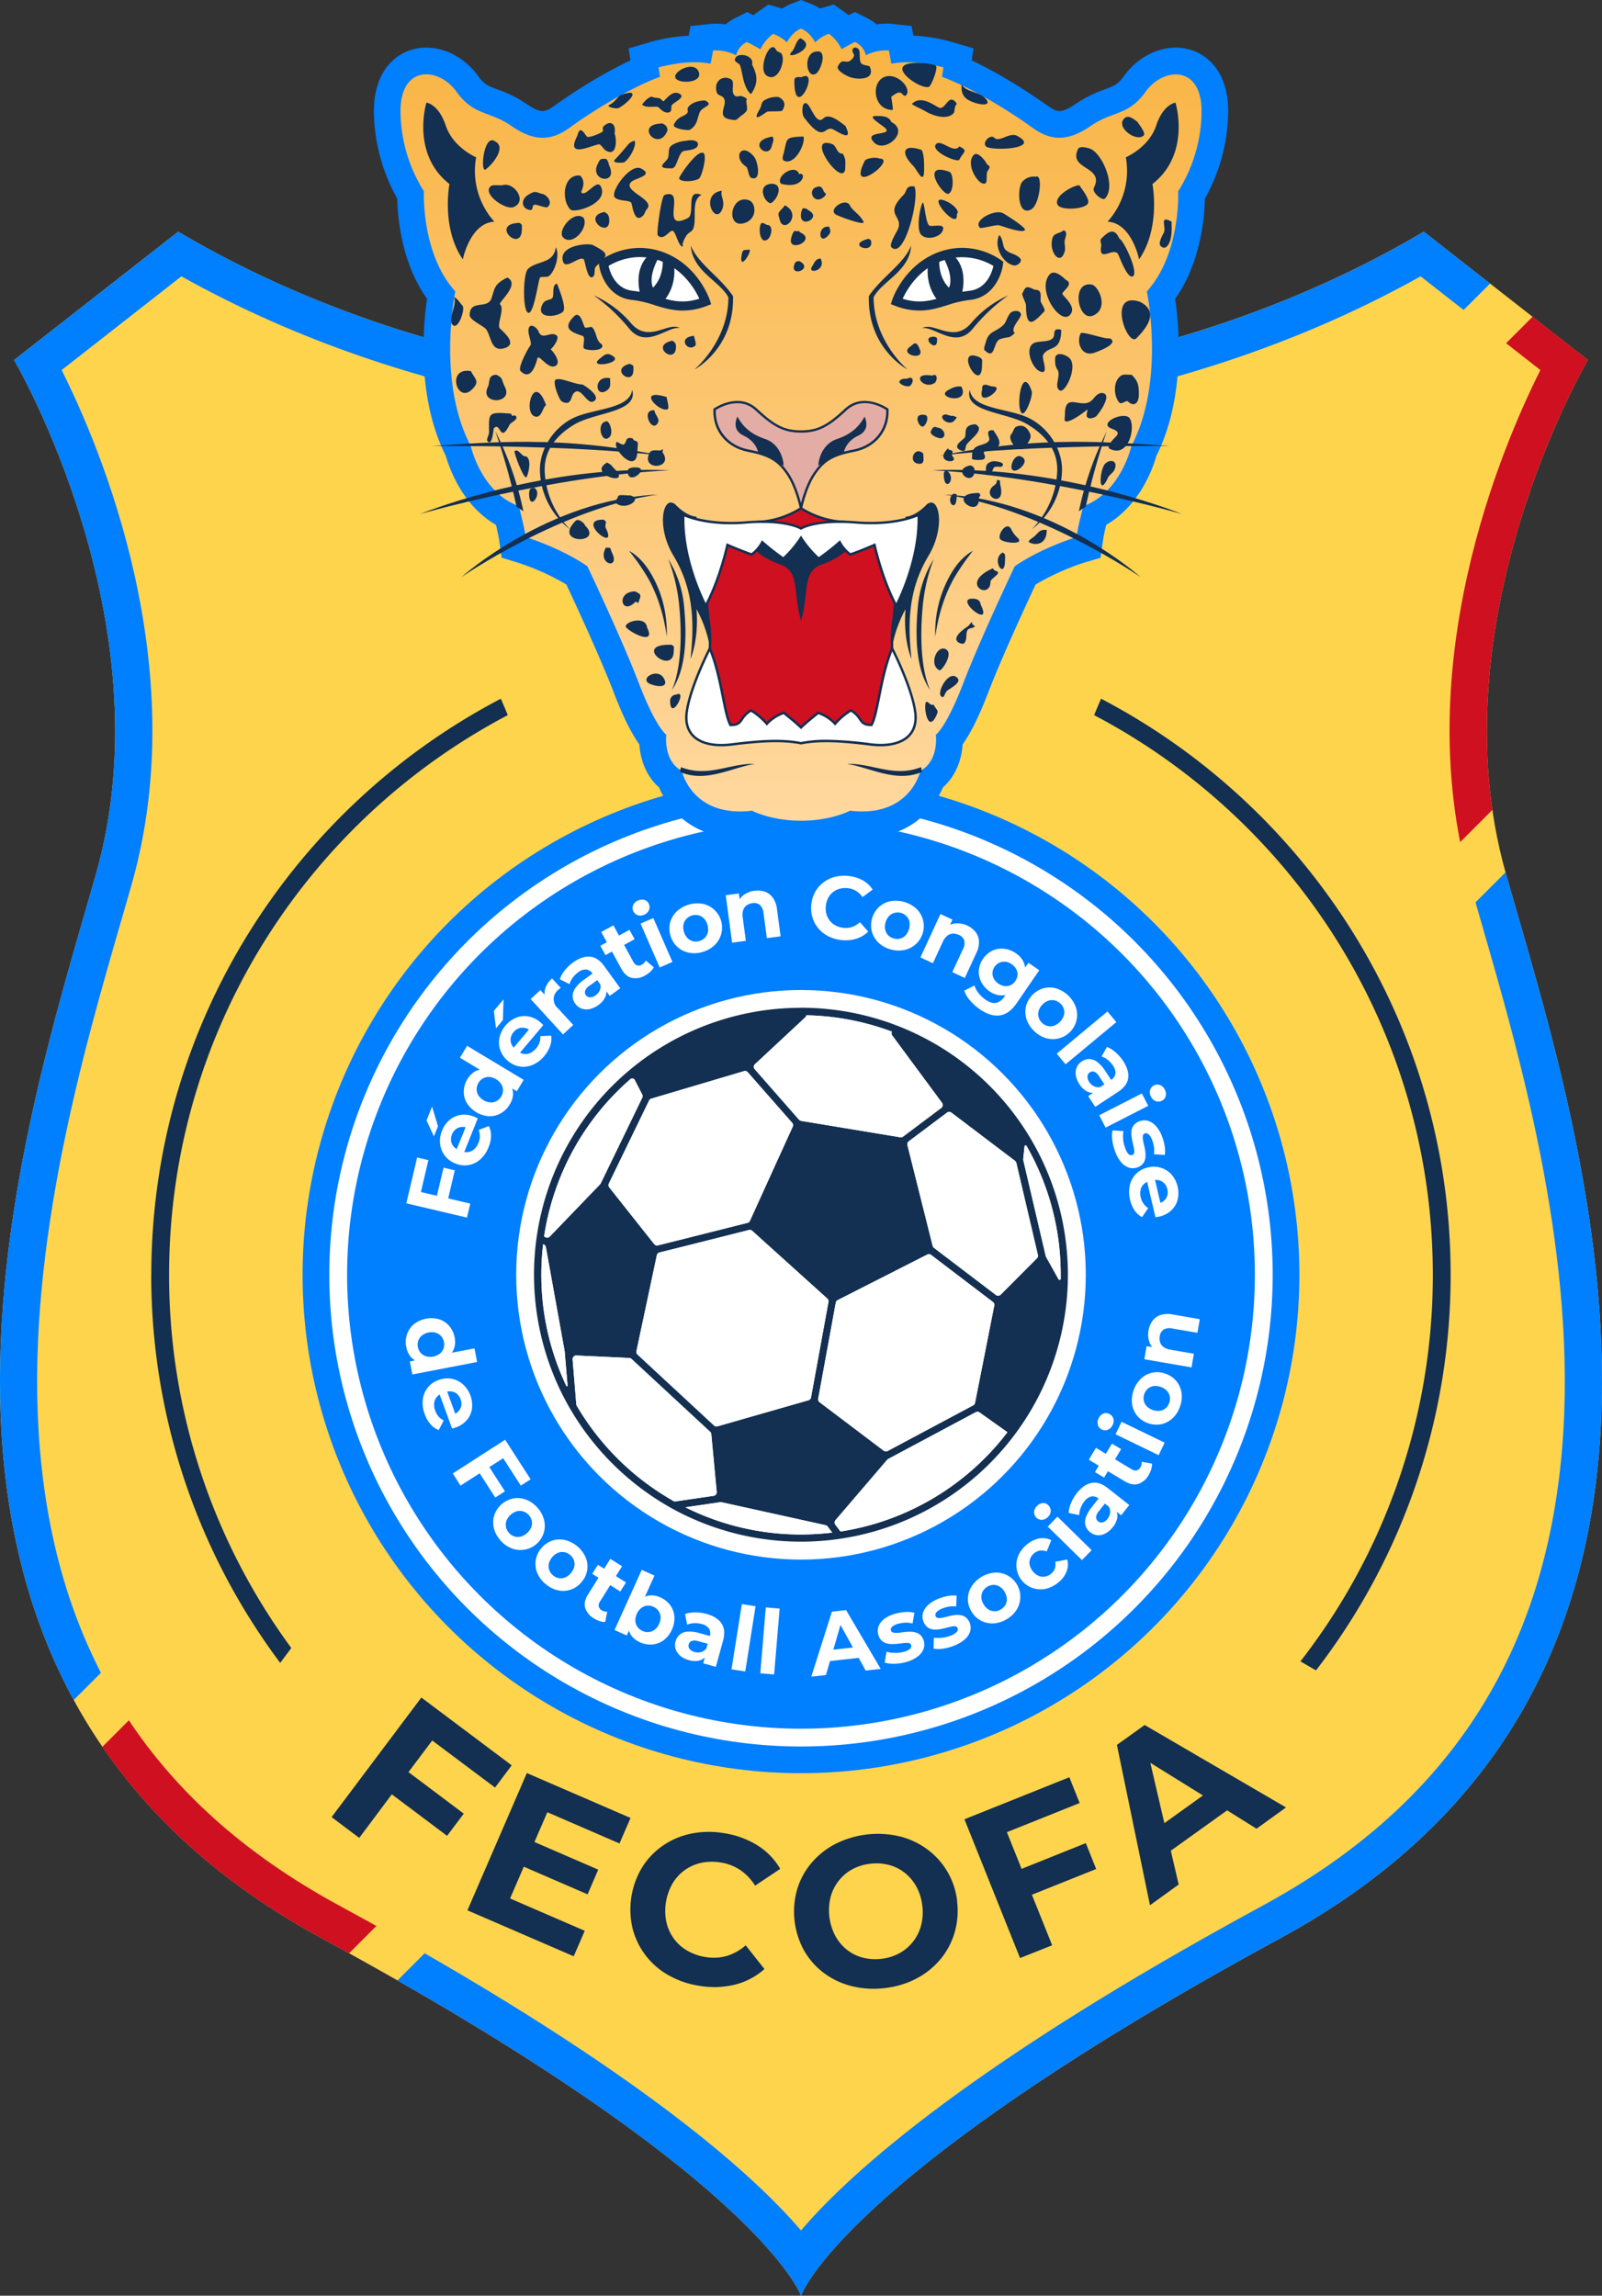 <svg xmlns="http://www.w3.org/2000/svg" viewBox="0 0 753.65 1080"><rect x="0" y="0" width="753.65" height="1080" fill="#333333" stroke="none"/><defs><linearGradient id="linear-gradient" x1="376.82" x2="376.82" y1="386.03" y2="13.45" gradientUnits="userSpaceOnUse"><stop offset="0" stop-color="#ffd89f"/><stop offset="1" stop-color="#f9b443"/></linearGradient><style>.cls-1{fill:#ffd44d}.cls-1,.cls-2{fill-rule:evenodd}.cls-2,.cls-5{fill:#007fff}.cls-4{fill:#132f51}.cls-6{fill:#fff}</style></defs><g id="Layer_2" data-name="Layer 2"><g id="Layer_1-2" data-name="Layer 1"><path id="path14" d="M376.82 182.24s-152.43 9.9-293-73.24L6.63 169.37s72.26 122.74 38.61 241.52S-76.74 788 151.15 911.73C358 1024 376.82 1080 376.82 1080s18.85-56 225.68-168.27C830.39 788 742.06 529.66 708.41 410.89S747 169.37 747 169.37L669.8 109c-140.55 83.14-293 73.24-293 73.24Z" class="cls-1"/><path d="M602.5 911.73C395.66 1024 376.82 1080 376.82 1080S360.2 1030.62 187 931.68l521.26-521.29c0 .16.1.33.14.5C742.07 529.67 830.39 788 602.5 911.73M701 133.4 34.69 799.75c-71.2-130.67-14.8-299.37 10.55-388.86 33.64-118.78-38.6-241.52-38.6-241.52L83.84 109c140.56 83.15 293 73.25 293 73.25s152.43 9.9 293-73.25Z" class="cls-2"/><path d="M702.08 381 164.23 918.89q-6.4-3.55-13.08-7.16c-46.37-25.17-79.66-55.92-103-89.94L721 149l26 20.37S686.36 272.41 702.08 381" style="fill-rule:evenodd;fill:#ce1021"/><path d="M735.52 672.4c-5.95 102.31-52.17 175.56-141.36 224-136.11 73.86-193.43 124.84-217.34 152.89-23.91-28-81.22-79-217.34-152.89C70.3 848 24.07 774.71 18.11 672.4 13 585.17 39.34 494.31 56.71 434.19c1.89-6.49 3.69-12.69 5.34-18.55C91 313.31 47.23 210.44 29 174.1L85.33 130c112.9 63.1 229.78 70.07 275.75 70.07 8.06 0 13.5-.23 15.74-.34 2.24.11 7.69.34 15.75.34 46 0 162.84-7 275.75-70.07l56.35 44.09c-18.25 36.34-62.07 139.21-33.08 241.54 1.66 5.86 3.46 12.06 5.34 18.55 17.38 60.13 43.67 150.99 38.59 238.22" class="cls-1"/><path d="M518 328.7c-1.16 2.66-2.27 5.25-3.27 7.73 94.65 49.78 159.33 149.13 159.33 263.29a295.63 295.63 0 0 1-62.28 181.86l7.31 4.25a304.17 304.17 0 0 0 63.35-186.11c.03-117.61-66.78-219.94-164.44-271.02m-446.85 271a304.2 304.2 0 0 0 60.67 182.59l5.23-7a295.67 295.67 0 0 1-57.5-175.57c0-114.16 64.69-213.51 159.33-263.29-1-2.48-2.11-5.07-3.26-7.73C138 379.78 71.18 482.11 71.18 599.72ZM192.17 833.67l26 19.55-7.84 10.44-26-19.54-15.33 20.5-13-9.78 42.22-56.25 42.51 31.9-7.84 10.45-29.56-22.14Zm99.27 33.57 5.19-12-48.78-21.12-27.95 64.57 50 21.63 5.19-12-35.13-15.21 6.47-14.94 30 13 5-11.62-30-13 6.07-14Zm24.9 18.91a21.1 21.1 0 0 1 5.73-6.32 20.7 20.7 0 0 1 7.76-3.46 24.8 24.8 0 0 1 9.19-.18 22.8 22.8 0 0 1 9.21 3.54 24.5 24.5 0 0 1 7 7.36l11.83-7.9a32.2 32.2 0 0 0-10.81-11.12 41.7 41.7 0 0 0-15.84-5.7 42.2 42.2 0 0 0-15.4.27 36 36 0 0 0-13.14 5.61 34.7 34.7 0 0 0-9.74 10.16 38.5 38.5 0 0 0-4.54 28.79 35.12 35.12 0 0 0 16.87 22 42 42 0 0 0 14.53 5 41.2 41.2 0 0 0 16.92-.59 32.7 32.7 0 0 0 13.72-7.29l-8.82-11.16a24.05 24.05 0 0 1-8.92 5 22.4 22.4 0 0 1-9.85.53 24.7 24.7 0 0 1-8.68-3A20.5 20.5 0 0 1 317 912a21.25 21.25 0 0 1-3.51-7.78 26.07 26.07 0 0 1 2.85-18.06Zm133.92 8.54a36.1 36.1 0 0 1-1.26 14.76 34.8 34.8 0 0 1-6.7 12.41 37.1 37.1 0 0 1-11.2 8.94 41.5 41.5 0 0 1-14.81 4.46 42.8 42.8 0 0 1-15.63-.91 36.6 36.6 0 0 1-13.06-6.17 34.7 34.7 0 0 1-9.32-10.55 38 38 0 0 1-3.28-28.75 34.6 34.6 0 0 1 6.7-12.41 37.2 37.2 0 0 1 11.29-9 44.6 44.6 0 0 1 30.4-3.53 36.8 36.8 0 0 1 13 6.18 35.06 35.06 0 0 1 13.94 24.58Zm-16.37 1.91a24.3 24.3 0 0 0-2.71-8.9 21.5 21.5 0 0 0-5.41-6.55 20.1 20.1 0 0 0-7.48-3.78 23.3 23.3 0 0 0-8.86-.59 22.8 22.8 0 0 0-8.45 2.6 20.7 20.7 0 0 0-6.4 5.4 21 21 0 0 0-3.82 7.63 25.88 25.88 0 0 0 2.11 18.11 21.3 21.3 0 0 0 5.42 6.61 20.15 20.15 0 0 0 7.47 3.78 23.3 23.3 0 0 0 8.87.59 23 23 0 0 0 8.44-2.6 20.9 20.9 0 0 0 6.41-5.4 21.2 21.2 0 0 0 3.82-7.63 24.4 24.4 0 0 0 .59-9.27m76.93-29.52-30.22 12.11-6.92-17.26 34.24-13.71-4.86-12.13-49.35 19.77 26.16 65.29 15.11-6-9.53-23.79 30.23-12.1Zm66.47-15.42-26.49 19 3.7 15.9-13.5 9.75-15.56-75.43 13.06-9.37L605 850.3l-13.88 10Zm-11.37-7-24.76-15.36 6.61 28.39Z" class="cls-4"/><circle cx="376.82" cy="599.72" r="234.47" class="cls-5"/><circle cx="376.82" cy="599.72" r="230.28" class="cls-5"/><circle cx="376.82" cy="599.72" r="221.91" class="cls-6"/><circle cx="376.82" cy="599.72" r="213.53" class="cls-5"/><path d="m221.24 566.21-1.56 6.6-28.53-6.73 5.09-21.56 5.3 1.25-3.53 15ZM205.43 563l3.23-13.69 5.3 1.25-3.23 13.69ZM204.13 534.59l-3.48-7.5 2.62-6.52 2.77 9.28Zm25.67 5.18a14.4 14.4 0 0 1-3.92 5.71 11 11 0 0 1-11.63 1.88 11.4 11.4 0 0 1-5-3.69 11.2 11.2 0 0 1-2.21-5.52 12.7 12.7 0 0 1 .92-6.26 12.5 12.5 0 0 1 3.53-5 10.5 10.5 0 0 1 5.3-2.41 12 12 0 0 1 6.38.9 7 7 0 0 1 .78.36l.81.41-6.83 17-3.53-1.42 5.6-13.82.11 2.75a6.2 6.2 0 0 0-3.1-.48 5.2 5.2 0 0 0-2.62 1.07 6.25 6.25 0 0 0-2.19 5.45 5.07 5.07 0 0 0 1.16 2.62 6.6 6.6 0 0 0 2.63 1.82l.93.37a6.4 6.4 0 0 0 3.32.46 5.36 5.36 0 0 0 2.84-1.34 7.9 7.9 0 0 0 2-3 8.4 8.4 0 0 0 .67-3.14 7.6 7.6 0 0 0-.58-2.92l4.79-1.82a10.06 10.06 0 0 1 1.05 4.62 14.4 14.4 0 0 1-1.21 5.4M243.14 513.39l-3.95-2.39-5.67-3.57-5.92-3.07-11.22-6.77 3.37-5.59 26.61 16Zm-3.35 6.19a11.34 11.34 0 0 1-4.2 4.17 10.64 10.64 0 0 1-5.54 1.38 13.46 13.46 0 0 1-10.51-6.34 10.5 10.5 0 0 1-1.36-5.53 11.6 11.6 0 0 1 1.75-5.65 9.64 9.64 0 0 1 3.64-3.62 8.3 8.3 0 0 1 5-.86 15.7 15.7 0 0 1 6.2 2.36 16.5 16.5 0 0 1 5 4.33 8.06 8.06 0 0 1 1.6 4.76 9.77 9.77 0 0 1-1.58 5m-4-3.73a5.75 5.75 0 0 0 .84-2.86 5.4 5.4 0 0 0-.78-2.89 7.61 7.61 0 0 0-5.72-3.45 5.56 5.56 0 0 0-2.89.67 5.7 5.7 0 0 0-2.14 2.09 5.8 5.8 0 0 0-.87 2.9 5.65 5.65 0 0 0 .76 2.88 7.57 7.57 0 0 0 5.72 3.44 5.54 5.54 0 0 0 2.92-.66 5.84 5.84 0 0 0 2.16-2.12M233.34 483.76l-1-8.21 4.54-5.37-.28 9.68Zm22.75 13a14.5 14.5 0 0 1-5.51 4.2 11.2 11.2 0 0 1-6.05.78 11.33 11.33 0 0 1-5.59-2.64 11.47 11.47 0 0 1-3.58-5.07 11.16 11.16 0 0 1-.37-5.93 13.45 13.45 0 0 1 7.76-9.31 10.46 10.46 0 0 1 5.78-.63 12.2 12.2 0 0 1 5.79 2.85c.19.17.4.36.62.59l.64.65-11.8 14-2.91-2.46 9.58-11.36-.75 2.57a6.3 6.3 0 0 0-2.8-1.43 5.2 5.2 0 0 0-2.82.2 5.64 5.64 0 0 0-2.45 1.77 5.75 5.75 0 0 0-1.34 2.72 5.06 5.06 0 0 0 .28 2.85 6.46 6.46 0 0 0 1.93 2.55l.76.65a6.4 6.4 0 0 0 3 1.47 5.3 5.3 0 0 0 3.12-.38 7.9 7.9 0 0 0 2.81-2.2 8.2 8.2 0 0 0 1.62-2.77 7.6 7.6 0 0 0 .36-3l5.12-.22a10.06 10.06 0 0 1-.44 4.71 14.3 14.3 0 0 1-2.76 4.8ZM264.87 486.63 249.63 470l4.59-4.22 4.31 4.69-1.89-.77a7.2 7.2 0 0 1-.08-4.84 11 11 0 0 1 3.14-4.57l4.08 4.44-.6.47-.54.46a5.57 5.57 0 0 0-.16 8.68l7.2 7.83ZM286.85 468.51l-2.58-3.51-.9-.54-4.62-6.46a4.24 4.24 0 0 0-2.95-1.9 5.66 5.66 0 0 0-3.86 1.35 11.3 11.3 0 0 0-2.53 2.54 9.3 9.3 0 0 0-1.5 3l-4.57-2.32a14.1 14.1 0 0 1 2.41-4.24 19.8 19.8 0 0 1 3.86-3.67q4.17-3 7.9-2.72t6.75 4.46l7.54 10.41Zm-5.36 4.3a10.44 10.44 0 0 1-4.19 1.92 6.83 6.83 0 0 1-3.78-.29 6.2 6.2 0 0 1-2.85-2.22 6.27 6.27 0 0 1-1.27-3.43 6.42 6.42 0 0 1 1.14-3.74 15.2 15.2 0 0 1 4-4l4.85-3.52 2.24 3.09-4.27 3.09a4.9 4.9 0 0 0-2.12 2.47 2.41 2.41 0 0 0 .41 2 2.34 2.34 0 0 0 2 1 4.46 4.46 0 0 0 2.62-1 5.63 5.63 0 0 0 1.92-2.35 4.43 4.43 0 0 0 .19-2.95l2.58 1.85a5.84 5.84 0 0 1-.16 4.2 9.45 9.45 0 0 1-3.31 3.88M284.84 449.34l-2.41-4.41 13.7-7.5 2.41 4.41Zm18.76 9.5a8.86 8.86 0 0 1-6.42 1.19q-2.91-.72-4.85-4.24l-9.48-17.34 5.73-3.13 9.42 17.26a3 3 0 0 0 1.72 1.56 2.7 2.7 0 0 0 2.17-.3 4.2 4.2 0 0 0 1.91-2l3.76 3.19a7.3 7.3 0 0 1-1.6 2.1 12.5 12.5 0 0 1-2.36 1.71M303.07 430.31a4.15 4.15 0 0 1-3.11.22 3.56 3.56 0 0 1-2.08-4.76 4.18 4.18 0 0 1 2.27-2.13 4.3 4.3 0 0 1 3.08-.27 3.21 3.21 0 0 1 2 1.86 3.55 3.55 0 0 1 .06 2.92 4.06 4.06 0 0 1-2.22 2.16m7.28 24.83-9-20.64 6-2.62 9 20.65ZM330.68 447.79a13.2 13.2 0 0 1-6.55.41 11.37 11.37 0 0 1-5.4-2.66 11.94 11.94 0 0 1-3.49-11.46 11.3 11.3 0 0 1 3-5.2 14.44 14.44 0 0 1 12.19-3.72 11.43 11.43 0 0 1 5.89 19.33 13.2 13.2 0 0 1-5.64 3.3m-1.56-5.13a5.7 5.7 0 0 0 2.58-1.58 5.35 5.35 0 0 0 1.34-2.66 7 7 0 0 0-.25-3.4 6.86 6.86 0 0 0-1.7-3 5.4 5.4 0 0 0-2.58-1.45 6 6 0 0 0-5.61 1.71 5.5 5.5 0 0 0-1.36 2.64 6.7 6.7 0 0 0 .23 3.43 6.8 6.8 0 0 0 1.72 3 5.4 5.4 0 0 0 2.61 1.46 5.67 5.67 0 0 0 3.02-.15M354.91 419.05a10.54 10.54 0 0 1 4.89.43 7.7 7.7 0 0 1 3.73 2.8 11.5 11.5 0 0 1 2 5.42l1.7 12.78-6.47.86-1.57-11.78a5.8 5.8 0 0 0-1.71-3.83 4.4 4.4 0 0 0-3.52-.84 5.9 5.9 0 0 0-2.67 1 4.52 4.52 0 0 0-1.65 2.23 7.5 7.5 0 0 0-.23 3.49l1.47 11-6.47.86-3-22.33 6.19-.82.82 6.18-1.42-1.66a8.3 8.3 0 0 1 3-3.9 10.74 10.74 0 0 1 4.91-1.89M395.86 442.24a17.6 17.6 0 0 1-6.15-1.77 15 15 0 0 1-4.69-3.68 14.7 14.7 0 0 1-2.8-5.14 15.3 15.3 0 0 1-.54-6.16 15.1 15.1 0 0 1 1.83-5.91 14.2 14.2 0 0 1 3.84-4.43 15.1 15.1 0 0 1 5.35-2.62 17.6 17.6 0 0 1 6.4-.43 17.4 17.4 0 0 1 6.71 2 13.3 13.3 0 0 1 4.73 4.4l-4.75 3.53a10.3 10.3 0 0 0-3.06-2.91 9.3 9.3 0 0 0-3.91-1.28 10.4 10.4 0 0 0-3.81.27 8.5 8.5 0 0 0-3.16 1.6 8.8 8.8 0 0 0-2.25 2.75 10.2 10.2 0 0 0-1.09 3.72 10 10 0 0 0 .28 3.86 9 9 0 0 0 1.62 3.16 8.7 8.7 0 0 0 2.76 2.23 10.3 10.3 0 0 0 3.67 1.06 9.3 9.3 0 0 0 4.09-.43 10 10 0 0 0 3.61-2.24l3.9 4.45a13.6 13.6 0 0 1-5.55 3.33 17.2 17.2 0 0 1-7.03.64M419.07 446.66a13.15 13.15 0 0 1-5.75-3.16 11.43 11.43 0 0 1-3.14-5.14 11.95 11.95 0 0 1 3.19-11.54 11.3 11.3 0 0 1 5.33-2.82 14.42 14.42 0 0 1 12.29 3.4 11.13 11.13 0 0 1 3.15 5.1 11.46 11.46 0 0 1-8.53 14.37 13.3 13.3 0 0 1-6.54-.21m1.43-5.17a5.8 5.8 0 0 0 3 .06 5.4 5.4 0 0 0 2.55-1.54 7.78 7.78 0 0 0 1.78-6.43 5.4 5.4 0 0 0-1.41-2.61 5.8 5.8 0 0 0-2.63-1.51 5.85 5.85 0 0 0-3 0 5.56 5.56 0 0 0-2.57 1.51 7.57 7.57 0 0 0-1.78 6.43 5.5 5.5 0 0 0 1.43 2.63 5.67 5.67 0 0 0 2.63 1.46M455 435.4a10.5 10.5 0 0 1 3.9 3 7.7 7.7 0 0 1 1.65 4.36 11.6 11.6 0 0 1-1.26 5.62l-5.41 11.7-5.88-2.75 5-10.79a5.8 5.8 0 0 0 .6-4.15 4.28 4.28 0 0 0-2.6-2.59 5.8 5.8 0 0 0-2.8-.58 4.48 4.48 0 0 0-2.58 1 7.56 7.56 0 0 0-2.07 2.83l-4.68 10.11-5.87-2.76 9.43-20.4 5.66 2.62-2.62 5.66-.27-2.2a8.4 8.4 0 0 1 4.62-1.7 10.84 10.84 0 0 1 5.18 1.02M461 474.84a24 24 0 0 1-4.62-4.11 13.2 13.2 0 0 1-2.74-4.7l4.79-2.4a10.8 10.8 0 0 0 1.93 3.59 14.4 14.4 0 0 0 3.19 3q2.85 2 5 1.58a6.2 6.2 0 0 0 3.9-2.91l1.92-2.8 3.55-4.42 3.15-4.74 2.75-4 5.11 3.51-10.62 15.47q-3.56 5.18-7.93 5.77c-2.9.42-6.03-.54-9.38-2.84m4.57-8.44a11.9 11.9 0 0 1-3.91-4.33 10.8 10.8 0 0 1-1.19-5.44 11.54 11.54 0 0 1 6.5-9.46 10.47 10.47 0 0 1 5.49-.83 11.85 11.85 0 0 1 5.43 2.11 10.5 10.5 0 0 1 3.49 3.79 7.9 7.9 0 0 1 .79 4.86 13.7 13.7 0 0 1-2.5 5.77 13.5 13.5 0 0 1-4.47 4.37 8.1 8.1 0 0 1-4.82 1 10.55 10.55 0 0 1-4.82-1.84Zm4.11-3.68a6.7 6.7 0 0 0 2.91 1.16 5.2 5.2 0 0 0 2.82-.42 6 6 0 0 0 3.29-4.79 5.16 5.16 0 0 0-.64-2.77 6.7 6.7 0 0 0-2.13-2.3 6.56 6.56 0 0 0-2.91-1.16 5.56 5.56 0 0 0-6.11 5.17 5.24 5.24 0 0 0 .64 2.81 6.5 6.5 0 0 0 2.12 2.3ZM486.53 485.06a13.1 13.1 0 0 1-3.57-5.5 11.44 11.44 0 0 1-.33-6 12 12 0 0 1 8.28-8.65 11.3 11.3 0 0 1 6 .08 14.42 14.42 0 0 1 9.21 8.81 11.25 11.25 0 0 1 .35 6 11.45 11.45 0 0 1-14.32 8.61 13.24 13.24 0 0 1-5.62-3.35m3.7-3.87a5.65 5.65 0 0 0 2.64 1.48 5.4 5.4 0 0 0 3-.13 7.81 7.81 0 0 0 4.61-4.83 5.3 5.3 0 0 0 0-3 5.7 5.7 0 0 0-1.6-2.57 5.64 5.64 0 0 0-2.64-1.48 5.47 5.47 0 0 0-3 .11 6.67 6.67 0 0 0-2.88 1.88 7 7 0 0 0-1.74 2.94 5.5 5.5 0 0 0 0 3 5.8 5.8 0 0 0 1.61 2.6M497.14 495.69 521 475.84l4.18 5-23.9 19.85ZM507.85 510.11a10.5 10.5 0 0 1-1.74-4.27 6.8 6.8 0 0 1 .46-3.76 6.2 6.2 0 0 1 2.35-2.75 6.27 6.27 0 0 1 3.47-1.12 6.5 6.5 0 0 1 3.7 1.31 15.1 15.1 0 0 1 3.78 4.17l3.29 5-3.18 2.1-2.9-4.41a4.9 4.9 0 0 0-2.37-2.22 2.38 2.38 0 0 0-2 .32 2.33 2.33 0 0 0-1.12 1.92 4.38 4.38 0 0 0 .87 2.65 5.53 5.53 0 0 0 2.26 2 4.4 4.4 0 0 0 2.94.32l-2 2.5a5.8 5.8 0 0 1-4.19-.35 9.34 9.34 0 0 1-3.62-3.41m4.06 5.55 3.67-2.42.58-.88 6.57-4.33a4.23 4.23 0 0 0 2-2.87 5.64 5.64 0 0 0-1.18-3.91 11.2 11.2 0 0 0-2.42-2.64 9.5 9.5 0 0 0-2.9-1.63l2.52-4.47a14.2 14.2 0 0 1 4.12 2.6 20 20 0 0 1 3.5 4q2.83 4.31 2.38 8c-.31 2.47-1.9 4.66-4.76 6.55l-10.73 7.07ZM517.12 524.66l20.06-10.25 3 5.82-20.06 10.25Zm24.34-8.77a4.13 4.13 0 0 1-.4-3.09 3.54 3.54 0 0 1 4.62-2.36 4.12 4.12 0 0 1 2.27 2.13 4.3 4.3 0 0 1 .45 3.06 3.2 3.2 0 0 1-1.74 2.16 3.55 3.55 0 0 1-2.91.24 4.07 4.07 0 0 1-2.29-2.14M524.64 541.76a22.2 22.2 0 0 1-1.37-5.41 14 14 0 0 1 .09-4.56l5.16.33a14.8 14.8 0 0 0-.13 4 15 15 0 0 0 1 4.1A6.8 6.8 0 0 0 531 543a1.64 1.64 0 0 0 1.74.33 1.27 1.27 0 0 0 .85-1.11 6.5 6.5 0 0 0-.14-2c-.16-.8-.36-1.68-.58-2.63s-.39-1.92-.53-2.91a10 10 0 0 1 0-2.89 5.33 5.33 0 0 1 1.08-2.51 6.63 6.63 0 0 1 6.62-2 8.1 8.1 0 0 1 3.7 2.4 15.2 15.2 0 0 1 2.92 4.88 22.8 22.8 0 0 1 1.23 4.56 12.7 12.7 0 0 1 .08 4.23l-5.12-.34a11.1 11.1 0 0 0 0-3.54 15 15 0 0 0-.83-3.11 6.46 6.46 0 0 0-1.7-2.75 1.7 1.7 0 0 0-1.77-.39 1.34 1.34 0 0 0-.9 1.14 6.7 6.7 0 0 0 .08 2.05c.14.82.32 1.7.56 2.64a24 24 0 0 1 .53 2.92 10.5 10.5 0 0 1 0 2.86 5.6 5.6 0 0 1-1.05 2.5 5.7 5.7 0 0 1-2.63 1.83 5.85 5.85 0 0 1-3.91.18 8.25 8.25 0 0 1-3.68-2.46 15.9 15.9 0 0 1-2.91-5.12M531.63 564.38a14.5 14.5 0 0 1-.08-6.92 11.13 11.13 0 0 1 3-5.33 11.27 11.27 0 0 1 5.45-2.91 11.4 11.4 0 0 1 6.2.16 11.13 11.13 0 0 1 5 3.24 13.46 13.46 0 0 1 2.8 11.78 10.5 10.5 0 0 1-2.95 5 12 12 0 0 1-5.74 2.94c-.25.06-.53.11-.85.16l-.89.12-4.18-17.81 3.71-.87 3.39 14.47-1.67-2.19a6.25 6.25 0 0 0 2.81-1.39 5.27 5.27 0 0 0 1.53-2.38 5.7 5.7 0 0 0 0-3 5.8 5.8 0 0 0-1.39-2.71 5.14 5.14 0 0 0-2.45-1.47 6.54 6.54 0 0 0-3.2 0l-1 .23a6.4 6.4 0 0 0-3 1.54 5.34 5.34 0 0 0-1.55 2.73 7.76 7.76 0 0 0 .09 3.57 8.4 8.4 0 0 0 1.34 2.96 7.7 7.7 0 0 0 2.16 2.06l-2.88 4.24a10.2 10.2 0 0 1-3.52-3.17 14.5 14.5 0 0 1-2.13-5.05M191.12 633.63a11.37 11.37 0 0 1 .34-5.9 10.5 10.5 0 0 1 3.2-4.73 13.38 13.38 0 0 1 12.05-2.32 10.47 10.47 0 0 1 4.71 3.21 11.6 11.6 0 0 1 2.48 5.36 9.7 9.7 0 0 1-.29 5.14 8.34 8.34 0 0 1-3.12 4 15.9 15.9 0 0 1-6.19 2.39 16.3 16.3 0 0 1-6.61.11 8 8 0 0 1-4.38-2.46 9.9 9.9 0 0 1-2.19-4.8m1.66 6.85 4.52-.87 6.6-1.14 6.46-1.67 12.87-2.47 1.23 6.41L194 646.6Zm3.82-6.75a5.75 5.75 0 0 0 1.28 2.7 5.6 5.6 0 0 0 2.51 1.62 7.52 7.52 0 0 0 6.56-1.26 5.53 5.53 0 0 0 1.71-2.43 5.66 5.66 0 0 0 .19-3 5.77 5.77 0 0 0-1.29-2.74 5.5 5.5 0 0 0-2.49-1.63 7.57 7.57 0 0 0-6.56 1.26 5.6 5.6 0 0 0-1.73 2.44 5.7 5.7 0 0 0-.18 3.04M199.82 665.28a14.5 14.5 0 0 1-.91-6.86 10.94 10.94 0 0 1 7.39-9.19 11.44 11.44 0 0 1 6.18-.59 11.24 11.24 0 0 1 5.33 2.62 13.43 13.43 0 0 1 4.24 11.36 10.5 10.5 0 0 1-2.33 5.33 12.07 12.07 0 0 1-5.35 3.6 8 8 0 0 1-.82.26l-.88.23-6.28-17.18 3.58-1.31 5.11 14-1.93-2a6.3 6.3 0 0 0 2.63-1.72 5.16 5.16 0 0 0 1.23-2.55 6.28 6.28 0 0 0-2-5.52 5.1 5.1 0 0 0-2.61-1.16 6.4 6.4 0 0 0-3.17.4l-1 .34a6.5 6.5 0 0 0-2.77 1.88 5.37 5.37 0 0 0-1.21 2.9 7.8 7.8 0 0 0 .51 3.54 8.6 8.6 0 0 0 1.6 2.78 7.7 7.7 0 0 0 2.39 1.78l-2.35 4.55a9.9 9.9 0 0 1-3.87-2.73 14.3 14.3 0 0 1-2.71-4.76M216.65 698.9l-3.65-5.71 24.64-15.87 12 18.62-4.64 2.95-8.29-12.89Zm13.27-9.16 7.62 11.83-4.54 2.95-7.62-11.83ZM235.43 724.64a13.3 13.3 0 0 1-3.1-5.78 11.5 11.5 0 0 1 .18-6 11.91 11.91 0 0 1 9-7.93 11.3 11.3 0 0 1 6 .58 13.3 13.3 0 0 1 5.34 3.79 13.46 13.46 0 0 1 3.1 5.76 11.16 11.16 0 0 1-.14 6 11.46 11.46 0 0 1-15 7.39 13.3 13.3 0 0 1-5.38-3.81m4-3.55a5.8 5.8 0 0 0 2.5 1.7 5.37 5.37 0 0 0 3 .1 7.78 7.78 0 0 0 5-4.42 5.34 5.34 0 0 0 .24-3 6 6 0 0 0-3.88-4.39 5.53 5.53 0 0 0-3-.14 6.74 6.74 0 0 0-3 1.64 6.84 6.84 0 0 0-2 2.78 5.46 5.46 0 0 0-.24 3 5.77 5.77 0 0 0 1.4 2.73ZM256.78 745.28a13.25 13.25 0 0 1-4-5.23 11.4 11.4 0 0 1-.76-6 11.88 11.88 0 0 1 7.62-9.23 11.3 11.3 0 0 1 6-.37 14.41 14.41 0 0 1 9.83 8.12 11 11 0 0 1-1.82 11.61 11.1 11.1 0 0 1-11 4 13.25 13.25 0 0 1-5.87-2.9m3.41-4.14a5.7 5.7 0 0 0 2.74 1.29 5.4 5.4 0 0 0 3-.36 7.74 7.74 0 0 0 4.25-5.14 5.4 5.4 0 0 0-.22-3 5.7 5.7 0 0 0-1.78-2.44 5.63 5.63 0 0 0-2.74-1.29 5.5 5.5 0 0 0-3 .33 7.59 7.59 0 0 0-4.25 5.14 5.6 5.6 0 0 0 .22 3 5.7 5.7 0 0 0 1.78 2.47M279.47 761.4a8.82 8.82 0 0 1-4.18-5q-.8-2.89 1.34-6.3l10.5-16.75 5.53 3.47-10.45 16.68a3 3 0 0 0-.53 2.26 2.73 2.73 0 0 0 1.32 1.74 4.26 4.26 0 0 0 2.67.69l-.95 4.83a7 7 0 0 1-2.61-.37 11.6 11.6 0 0 1-2.64-1.25m-.87-21 2.67-4.25 13.23 8.29-2.67 4.26ZM289.11 766.84l12.79-28.32 6 2.69-5.39 11.94-3.12 5.9-2.64 6.16-1.9 4.19Zm12 5.78a9.94 9.94 0 0 1-4.14-3.24 8.06 8.06 0 0 1-1.4-4.84 16.3 16.3 0 0 1 1.65-6.4 15.3 15.3 0 0 1 3.78-5.46 8.35 8.35 0 0 1 4.6-2.11 9.75 9.75 0 0 1 5.06.91 11.46 11.46 0 0 1 4.62 3.65 10.46 10.46 0 0 1 2 5.32 13.41 13.41 0 0 1-5.05 11.18 10.7 10.7 0 0 1-5.32 2 11.4 11.4 0 0 1-5.8-1.01m1.18-5.35a5.45 5.45 0 0 0 5.72-.61 6.8 6.8 0 0 0 2.07-2.71 6.7 6.7 0 0 0 .67-3.38 5.5 5.5 0 0 0-1-2.78 5.64 5.64 0 0 0-2.34-1.89 5.73 5.73 0 0 0-3-.52 5.4 5.4 0 0 0-2.75 1.1 6.9 6.9 0 0 0-2.06 2.74 7 7 0 0 0-.69 3.35 5.4 5.4 0 0 0 1 2.81 5.7 5.7 0 0 0 2.38 1.89M324.11 781a10.5 10.5 0 0 1-4.12-2.07 6.87 6.87 0 0 1-2.14-3.12 6.64 6.64 0 0 1 1.83-6.75 6.45 6.45 0 0 1 3.63-1.46 15.2 15.2 0 0 1 5.6.65l5.77 1.58-1 3.67-5.09-1.39a4.9 4.9 0 0 0-3.25-.11 2.41 2.41 0 0 0-1.33 1.59 2.34 2.34 0 0 0 .43 2.18 4.44 4.44 0 0 0 2.41 1.42 5.6 5.6 0 0 0 3 0 4.43 4.43 0 0 0 2.42-1.71l.17 3.18a5.8 5.8 0 0 1-3.38 2.5 9.3 9.3 0 0 1-4.95-.16m6.71 1.49 1.16-4.24-.14-1 2.08-7.59a4.23 4.23 0 0 0-.37-3.49 5.62 5.62 0 0 0-3.47-2.16 11.2 11.2 0 0 0-3.56-.39 9.1 9.1 0 0 0-3.25.69l-1-5a14.1 14.1 0 0 1 4.81-.77 20 20 0 0 1 5.27.71c3.32.91 5.67 2.4 7.07 4.46s1.65 4.75.75 8.06l-3.4 12.39ZM344.13 785.32l4.87-30.69 6.45 1-4.84 30.69ZM357.67 787.19l2.59-31 6.51.55-2.59 31ZM381.66 788.78l9.71-30.58 6.66-.75 16.29 27.66-7.07.8-13.54-24.52 2.67-.3-7.81 26.91Zm5.79-7 1.22-5.32 15-1.68 2.4 4.91ZM426.25 781.9a21.7 21.7 0 0 1-5.53.8 13.6 13.6 0 0 1-4.52-.56l.86-5.1a14.4 14.4 0 0 0 3.95.55 15.4 15.4 0 0 0 4.18-.52 6.9 6.9 0 0 0 2.94-1.37 1.69 1.69 0 0 0 .51-1.71 1.27 1.27 0 0 0-1-1 6.6 6.6 0 0 0-2-.08l-2.67.31c-1 .12-2 .19-3 .22a10 10 0 0 1-2.87-.32 5.43 5.43 0 0 1-2.38-1.34 6 6 0 0 1-1.54-2.84 6.1 6.1 0 0 1 .19-4 8.26 8.26 0 0 1 2.77-3.43 15.1 15.1 0 0 1 5.16-2.39 22.7 22.7 0 0 1 4.66-.76 12.6 12.6 0 0 1 4.22.36l-.87 5.06a11.2 11.2 0 0 0-3.52-.4 15.3 15.3 0 0 0-3.18.5 6.64 6.64 0 0 0-2.91 1.41 1.7 1.7 0 0 0-.57 1.72 1.36 1.36 0 0 0 1 1 6.8 6.8 0 0 0 2.05.13c.83 0 1.72-.15 2.68-.28a26 26 0 0 1 3-.23 10.8 10.8 0 0 1 2.84.33 5.6 5.6 0 0 1 2.38 1.3 6.41 6.41 0 0 1 1.32 6.71 8.2 8.2 0 0 1-2.82 3.41 16 16 0 0 1-5.33 2.52M449.1 774.08a21.9 21.9 0 0 1-5.39 1.51 13.6 13.6 0 0 1-4.55 0l.19-5.16a14.7 14.7 0 0 0 4 0 15 15 0 0 0 4.08-1.05 6.76 6.76 0 0 0 2.74-1.74 1.68 1.68 0 0 0 .29-1.75 1.29 1.29 0 0 0-1.14-.82 6.4 6.4 0 0 0-2 .19c-.8.18-1.67.4-2.61.64s-1.91.45-2.91.61a10 10 0 0 1-2.88.05 5.5 5.5 0 0 1-2.54-1 6 6 0 0 1-1.89-2.61 6.06 6.06 0 0 1-.32-4 8.2 8.2 0 0 1 2.31-3.76 15.1 15.1 0 0 1 4.81-3 23 23 0 0 1 4.52-1.35 12.9 12.9 0 0 1 4.23-.18l-.21 5.12a11 11 0 0 0-3.54.06 15.2 15.2 0 0 0-3.09.91 6.6 6.6 0 0 0-2.71 1.77 1.71 1.71 0 0 0-.34 1.78 1.35 1.35 0 0 0 1.16.87 6.6 6.6 0 0 0 2.05-.13c.81-.16 1.69-.37 2.62-.62a25 25 0 0 1 2.91-.61 10.6 10.6 0 0 1 2.86 0 5.7 5.7 0 0 1 2.53 1 6.4 6.4 0 0 1 2.17 6.49 8.25 8.25 0 0 1-2.36 3.74 16 16 0 0 1-4.99 3.04M473.63 761.71a13.25 13.25 0 0 1-6.26 2 11.54 11.54 0 0 1-5.89-1.28 11.16 11.16 0 0 1-4.45-4.29 11.07 11.07 0 0 1 0-11.76 14.36 14.36 0 0 1 10.93-6.55 11.1 11.1 0 0 1 5.87 1.24 11.45 11.45 0 0 1 4.52 16.08 13.3 13.3 0 0 1-4.72 4.56m-2.76-4.6A5.85 5.85 0 0 0 473 755a5.43 5.43 0 0 0 .65-2.91 6.94 6.94 0 0 0-1.07-3.24 6.84 6.84 0 0 0-2.37-2.48 5.33 5.33 0 0 0-2.85-.78 6.06 6.06 0 0 0-5 3 5.53 5.53 0 0 0-.68 2.9 6.66 6.66 0 0 0 1.06 3.27 6.85 6.85 0 0 0 2.37 2.46 5.54 5.54 0 0 0 2.89.78 5.67 5.67 0 0 0 2.87-.89M497.9 744.43a13.9 13.9 0 0 1-5.95 3 11.36 11.36 0 0 1-12.87-15.6 13.8 13.8 0 0 1 4.06-5.28 12.35 12.35 0 0 1 5.73-2.79 9 9 0 0 1 5.71.8l-2.18 5.32a6 6 0 0 0-3.19-.41 5.63 5.63 0 0 0-2.69 1.24 6 6 0 0 0-1.85 2.5 5.4 5.4 0 0 0-.27 3 7.6 7.6 0 0 0 4.26 5.17 5.5 5.5 0 0 0 3 .31 6 6 0 0 0 2.81-1.34 5.8 5.8 0 0 0 1.74-2.39 5.57 5.57 0 0 0 .19-3.22l5.67-1.09a9.05 9.05 0 0 1-.33 5.72 12.4 12.4 0 0 1-3.84 5.06M493 713.63a4.2 4.2 0 0 1-2.8 1.36 3.56 3.56 0 0 1-3.71-3.64 4.08 4.08 0 0 1 1.31-2.82 4.26 4.26 0 0 1 2.75-1.41 3.18 3.18 0 0 1 2.6 1 3.56 3.56 0 0 1 1.15 2.68 4.08 4.08 0 0 1-1.3 2.83m16 20.3-16.1-15.77 4.58-4.67 16.08 15.78ZM527.45 712.85l-3.45-2.71-1-.27-6.21-4.87a4.21 4.21 0 0 0-3.36-1 5.64 5.64 0 0 0-3.34 2.36 11.4 11.4 0 0 0-1.74 3.13 9.4 9.4 0 0 0-.62 3.26l-5-1a14.3 14.3 0 0 1 1.16-4.73 19.6 19.6 0 0 1 2.71-4.59q3.18-4.05 6.85-4.79t7.71 2.44l10.11 7.95Zm-4 5.61a10.4 10.4 0 0 1-3.5 3 6.9 6.9 0 0 1-3.71.76 6.66 6.66 0 0 1-5.51-4.31 6.46 6.46 0 0 1 .07-3.91 15.2 15.2 0 0 1 2.76-4.91l3.7-4.71 3 2.35-3.26 4.15a4.9 4.9 0 0 0-1.36 3 2.42 2.42 0 0 0 1 1.84 2.38 2.38 0 0 0 2.17.45 4.43 4.43 0 0 0 2.25-1.67 5.64 5.64 0 0 0 1.2-2.78 4.45 4.45 0 0 0-.63-2.9l3 1.08a5.83 5.83 0 0 1 1 4.08 9.4 9.4 0 0 1-2.16 4.48ZM540.42 693.83a8.83 8.83 0 0 1-4.92 4.27q-2.89.85-6.33-1.21l-16.95-10.16 3.36-5.6 16.87 10.12a3 3 0 0 0 2.27.48 2.7 2.7 0 0 0 1.72-1.36 4.12 4.12 0 0 0 .64-2.69l4.86.86a7.2 7.2 0 0 1-.33 2.61 11.4 11.4 0 0 1-1.19 2.68m-21 1.28-4.31-2.58 8-13.39 4.31 2.58ZM523.38 670.44a4.1 4.1 0 0 1-2.22 2.18 3.53 3.53 0 0 1-4.67-2.26 4.13 4.13 0 0 1 .34-3.1 4.3 4.3 0 0 1 2.16-2.21 3.21 3.21 0 0 1 2.77.09 3.6 3.6 0 0 1 2 2.18 4.05 4.05 0 0 1-.38 3.12m21.68 14.13-20.27-9.82 2.84-5.88 20.28 9.82ZM555.12 661.69a13.14 13.14 0 0 1-3.52 5.53 11.5 11.5 0 0 1-5.34 2.8 12 12 0 0 1-11.26-3.95 11.27 11.27 0 0 1-2.43-5.5 14.42 14.42 0 0 1 4.2-12 11 11 0 0 1 11.52-2.32 11.06 11.06 0 0 1 7.55 9 13.2 13.2 0 0 1-.72 6.44m-5.06-1.77a5.7 5.7 0 0 0 .25-3 5.36 5.36 0 0 0-1.36-2.65 7.74 7.74 0 0 0-6.3-2.2 5.44 5.44 0 0 0-2.65 1.23 6.05 6.05 0 0 0-1.93 5.53 5.4 5.4 0 0 0 1.33 2.66 7.55 7.55 0 0 0 6.31 2.2 5.5 5.5 0 0 0 2.72-1.25 5.8 5.8 0 0 0 1.63-2.52M540.32 625.89a10.5 10.5 0 0 1 1.88-4.54 7.7 7.7 0 0 1 3.78-2.72 11.56 11.56 0 0 1 5.76-.24l12.7 2.21-1.11 6.4-11.72-2a5.76 5.76 0 0 0-4.16.49 4.37 4.37 0 0 0-1.86 3.1 5.9 5.9 0 0 0 .17 2.85 4.44 4.44 0 0 0 1.63 2.24 7.45 7.45 0 0 0 3.26 1.27l11 1.9-1.11 6.44-22.2-3.85 1.07-6.15 6.15 1.07-2.06.83a8.27 8.27 0 0 1-2.83-4 10.8 10.8 0 0 1-.35-5.3" class="cls-6"/><circle cx="376.82" cy="599.72" r="133.98" class="cls-6"/><path d="M376.83 474.11A125.57 125.57 0 0 0 267.78 662q1.17 2 2.4 4a126.64 126.64 0 0 0 43.45 42.21c1 .59 2 1.16 3 1.7a125.59 125.59 0 1 0 60.18-235.83Zm-21.65 26.52 23.62-22a1.72 1.72 0 0 0 .53-1 121.5 121.5 0 0 1 40.27 7.69 1.66 1.66 0 0 0 .15 1.8l23.44 31.72a1.72 1.72 0 0 1-.35 2.39l-18 13.5a1.7 1.7 0 0 1-1.3.32l-46.64-7.72a1.78 1.78 0 0 1-1-.55L355.06 503a1.7 1.7 0 0 1 .12-2.37M384.92 658l8.27-45.17a1.7 1.7 0 0 1 .92-1.21l42.12-21.41a1.72 1.72 0 0 1 1.81.16l29.07 22.13a1.69 1.69 0 0 1 .64 1.69l-6.05 30.61-3 15.17a1.76 1.76 0 0 1-.88 1.18l-40.24 21.47a1.75 1.75 0 0 1-1.85-.15l-30.16-22.8a1.7 1.7 0 0 1-.65-1.67m-3.37-.63a1.74 1.74 0 0 1-1.21 1.35L337.57 671a1.74 1.74 0 0 1-1.65-.38l-36-33.38a1.74 1.74 0 0 1-.51-1.62l9.59-45.11a1.69 1.69 0 0 1 1.25-1.3l12.07-3 30-7.57a1.75 1.75 0 0 1 1.57.39l6.06 5.48 29.24 26.37a1.7 1.7 0 0 1 .54 1.57Zm-75.17-140.52 15.91-4.72 27.71-8.22a1.72 1.72 0 0 1 1.78.51l20.9 23.81a1.73 1.73 0 0 1 .27 1.83l-9 19.75-11.11 24.47a1.74 1.74 0 0 1-1.14 1l-30.14 7.59-12 3a1.75 1.75 0 0 1-1.76-.59l-10.15-12.79-11-13.89a1.74 1.74 0 0 1-.2-1.82L299 530.85l6.36-13.12a1.7 1.7 0 0 1 1.02-.88m-40 135.08a121.56 121.56 0 0 1-11.73-52.21 124 124 0 0 1 .84-14.4l.36.16a1.72 1.72 0 0 1 .93 1.24l3.58 19.85 5.3 29.35v.28l1.34 15.58a.3.3 0 0 1-.63.15Zm-7.72-70.21a1.7 1.7 0 0 1-2 .34l-.69-.33a122 122 0 0 1 40.63-74.08 1.3 1.3 0 0 1 2 .39l3.52 6.84a1.76 1.76 0 0 1 0 1.55l-19.55 40.31a2.3 2.3 0 0 1-.31.44l-5.07 5.26ZM271.14 661l-1.76-21.46a1.72 1.72 0 0 1 1.8-1.85l24.82 1.15a1.7 1.7 0 0 1 1.09.46l37 34.27a1.74 1.74 0 0 1 .53 1.09l2.56 27.19a1.71 1.71 0 0 1-1.46 1.86l-18.41 2.68A123 123 0 0 1 271.14 661m105.69 60.9a121.5 121.5 0 0 1-54.41-12.79l16.38-2.39a1.6 1.6 0 0 1 .61 0l30 6.62 18.94 4.18a1.65 1.65 0 0 1 1 .63l2.17 2.85a125 125 0 0 1-14.69.9m18.58-1.41L393 717.3a1.73 1.73 0 0 1 .06-2.16l24.29-28.38a1.7 1.7 0 0 1 .49-.4l41.18-22a1.72 1.72 0 0 1 1.8.1l13.12 9.3a122.34 122.34 0 0 1-78.53 46.73m92.42-128.55-17.06 17.12a1.73 1.73 0 0 1-2.26.15l-29.14-22.18a1.7 1.7 0 0 1-.62-.95l-11.86-47.38a1.7 1.7 0 0 1 .63-1.78l18-13.5a1.7 1.7 0 0 1 2.06 0l29.93 22.69a1.76 1.76 0 0 1 .63 1l10.12 43.25a1.72 1.72 0 0 1-.43 1.58m10.17 9.91-5.85-10.47a1.3 1.3 0 0 1-.18-.44l-10.59-45.27a1.5 1.5 0 0 1 0-.57l.6-5.82a.51.51 0 0 1 .94-.2A121.4 121.4 0 0 1 499 599.72v1.88a.53.53 0 0 1-1 .25" class="cls-4"/><path d="M499 599.72v1.88a.53.53 0 0 1-1 .25l-5.85-10.47a1.3 1.3 0 0 1-.18-.44l-10.59-45.27a1.5 1.5 0 0 1 0-.57l.6-5.82a.51.51 0 0 1 .94-.2A121.4 121.4 0 0 1 499 599.72M487.83 591.94l-17.06 17.12a1.73 1.73 0 0 1-2.26.15l-29.14-22.18a1.7 1.7 0 0 1-.62-.95l-11.86-47.38a1.7 1.7 0 0 1 .63-1.78l18-13.5a1.7 1.7 0 0 1 2.06 0l29.93 22.69a1.76 1.76 0 0 1 .63 1l10.12 43.25a1.72 1.72 0 0 1-.43 1.58M467.75 614.18l-6.05 30.61-3 15.17a1.76 1.76 0 0 1-.88 1.18l-40.24 21.47a1.75 1.75 0 0 1-1.85-.15l-30.16-22.8a1.7 1.7 0 0 1-.66-1.67l8.27-45.17a1.7 1.7 0 0 1 .92-1.21l42.12-21.41a1.72 1.72 0 0 1 1.81.16l29.07 22.13a1.69 1.69 0 0 1 .65 1.69M473.93 673.8a122.34 122.34 0 0 1-78.52 46.69L393 717.3a1.73 1.73 0 0 1 .06-2.16l24.29-28.38a1.7 1.7 0 0 1 .49-.4l41.18-22a1.72 1.72 0 0 1 1.8.1ZM391.52 721a125 125 0 0 1-14.69.87 121.5 121.5 0 0 1-54.41-12.79l16.38-2.39a1.6 1.6 0 0 1 .61 0l30 6.62 18.94 4.18a1.65 1.65 0 0 1 1 .63ZM337.16 701.85a1.71 1.71 0 0 1-1.46 1.86l-18.41 2.68A123 123 0 0 1 271.14 661l-1.76-21.46a1.72 1.72 0 0 1 1.8-1.85l24.82 1.15a1.7 1.7 0 0 1 1.09.46l37 34.27a1.74 1.74 0 0 1 .53 1.09ZM389.78 612.41l-8.23 45a1.74 1.74 0 0 1-1.21 1.35L337.57 671a1.74 1.74 0 0 1-1.65-.38l-36-33.38a1.74 1.74 0 0 1-.51-1.62l9.59-45.11a1.69 1.69 0 0 1 1.25-1.3l12.07-3 30-7.57a1.75 1.75 0 0 1 1.57.39l6.06 5.48 29.24 26.37a1.7 1.7 0 0 1 .59 1.53M267 651.78a.3.3 0 0 1-.58.15 121.56 121.56 0 0 1-11.73-52.21 124 124 0 0 1 .84-14.4l.36.16a1.72 1.72 0 0 1 .93 1.24l3.58 19.85 5.3 29.35v.28ZM302.16 516.43l-19.55 40.31a2.3 2.3 0 0 1-.31.44l-5.07 5.26-18.58 19.28a1.7 1.7 0 0 1-2 .34l-.69-.33a122 122 0 0 1 40.63-74.08 1.3 1.3 0 0 1 2 .39l3.52 6.84a1.76 1.76 0 0 1 .05 1.55M372.91 530.06l-9 19.75-11.11 24.47a1.74 1.74 0 0 1-1.14 1l-30.14 7.59-12 3a1.75 1.75 0 0 1-1.76-.59l-10.15-12.79-11-13.89a1.74 1.74 0 0 1-.2-1.82L299 530.85l6.36-13.12a1.7 1.7 0 0 1 1.06-.88l15.91-4.72 27.67-8.22a1.72 1.72 0 0 1 1.78.51l20.9 23.81a1.73 1.73 0 0 1 .23 1.83M442.84 521.17l-18 13.5a1.7 1.7 0 0 1-1.3.32l-46.64-7.72a1.78 1.78 0 0 1-1-.55L355.06 503a1.7 1.7 0 0 1 .12-2.37l23.62-22a1.72 1.72 0 0 0 .53-1 121.5 121.5 0 0 1 40.27 7.69 1.66 1.66 0 0 0 .15 1.8l23.44 31.72a1.72 1.72 0 0 1-.35 2.33" class="cls-6"/><g id="g858"><path d="M376.82 398.59a69.4 69.4 0 0 1-25.14-4.48c-1.24.08-2.46.12-3.65.12-22.33 0-33.69-13.57-38-23.83-6.46-5.67-8.81-13.71-9.25-20.21-3.82-5.3-7.84-13.43-12-24.32-6.39-16.62-18.17-42-22.33-50.89a111.3 111.3 0 0 0-22.84-10.28l-7.61-2.33-1.14-7.93c-.3-2.09-.92-4.94-1.52-7.51-15.89-9.16-22-26.83-23.66-32.57-13.6-27.11-10.75-60.33-8.79-73.81-12-16.77-13.84-38.21-14-47.09a85.7 85.7 0 0 1-11-41.15c0-20.66 12.39-29.91 24.68-29.91 9.1 0 18.43 5.11 24.36 13.34 2.89 4 4.61 4.65 9.19 6.37a57.4 57.4 0 0 1 13.61 6.82c3.13 2.17 5.74 3.32 7.55 3.32.52 0 2.11 0 5.33-2.35 2.1-1.53 18.44-13.28 36-21.49l-.9-5.64 10.63-3.11A82 82 0 0 1 324 16.8l.83-4.53 9.29-1c.42 0 1.3-.12 2.55-.12a33 33 0 0 1 4.65.34 23 23 0 0 1 4.55-3l5.62-2.82 3 1.51c.64-.55 1.33-1.08 2.05-1.59l4.91-3.44 5.76 1.65c.19.05.46.14.79.25a21.5 21.5 0 0 1 4.36-2.33L376.82 0l4.49 1.72A21.7 21.7 0 0 1 385.73 4l.74-.23 5.76-1.65 4.9 3.44c.73.51 1.41 1 2.06 1.59l3-1.51 5.63 2.81a23.7 23.7 0 0 1 4.54 3 33 33 0 0 1 4.66-.34c1.24 0 2.12.08 2.54.12l9.3 1 .82 4.53a82 82 0 0 1 17.69 2.86L458 22.77l-.9 5.64c17.52 8.21 33.86 20 36 21.49 3.21 2.34 4.79 2.35 5.32 2.35 1.81 0 4.42-1.15 7.56-3.32a57.6 57.6 0 0 1 13.6-6.82c4.59-1.72 6.3-2.37 9.19-6.37 5.91-8.23 15.23-13.34 24.35-13.34 12.28 0 24.67 9.25 24.67 29.91a85.85 85.85 0 0 1-10.95 41.15c-.21 8.88-2 30.32-14 47.09 2 13.48 4.81 46.7-8.79 73.82-1.63 5.73-7.78 23.4-23.66 32.56-.61 2.57-1.23 5.42-1.52 7.52l-1.14 7.94-7.73 2.31a112 112 0 0 0-22.81 10.3c-4.16 8.86-15.95 34.27-22.33 50.89-4.18 10.89-8.21 19-12 24.32-.44 6.5-2.79 14.54-9.26 20.21-4.28 10.26-15.63 23.83-38 23.83q-1.8 0-3.66-.12a69.4 69.4 0 0 1-25.12 4.46" class="cls-5"/><path id="path1045" d="M370.18 19.92a18.5 18.5 0 0 0-6.46-4 19.7 19.7 0 0 0-6 7.27c-2.86-1.72-6.28-3.43-6.28-3.43a9.11 9.11 0 0 0-5.13 6.24 21.4 21.4 0 0 0-10.85-2.28L334.32 30c-10.84-2.28-24.53 1.72-24.53 1.72l.71 4.42c-15.34 5.66-33.66 17.45-42.5 23.92s-16.94 6.46-27.43-.81-17.57-4.64-25.86-16.17-26.3-12.7-26.3 9.23a71.64 71.64 0 0 0 11 37.65s-1.34 29.36 14.8 47.14c0 0-8.88 42 7.26 72.74 0 0 4.84 21.82 22.6 28.28 0 0 2.42 8.89 3.22 14.55 0 0 16.14 4.85 29.05 13.74 0 0 16.14 33.94 24.21 55s12.91 24.24 12.91 24.24-1.61 12.12 7.27 17c0 0 4.77 22.16 33.08 18.73 0 0 8.67 4.72 23.05 4.72s23.05-4.72 23.05-4.72c28.31 3.43 33.09-18.73 33.09-18.73 8.88-4.85 7.26-17 7.26-17s4.84-3.23 12.91-24.24 24.21-55 24.21-55c12.91-8.89 29.05-13.74 29.05-13.74.81-5.66 3.23-14.55 3.23-14.55 17.75-6.46 22.59-28.28 22.59-28.28 16.14-30.71 7.27-72.74 7.27-72.74 16.1-17.78 14.75-47.1 14.75-47.1a71.64 71.64 0 0 0 11-37.65c0-21.93-18-20.76-26.29-9.23S523.61 52 513.12 59.25s-18.56 7.27-27.44.81-27.2-18.26-42.53-23.92l.71-4.42s-13.7-4-24.54-1.72l-1.14-6.28A21.35 21.35 0 0 0 407.34 26a9.11 9.11 0 0 0-5.14-6.28s-3.42 1.71-6.27 3.43a19.7 19.7 0 0 0-6-7.28 18.7 18.7 0 0 0-6.45 4.05s-2.42-4.85-6.65-6.47c-4.22 1.62-6.64 6.47-6.64 6.47Z" style="fill:url(#linear-gradient)"/><path id="path925" d="m356.33 245.53-22.2 9L332 285a63.3 63.3 0 0 1 2 20.07l-.19 39.62 43.07-.19 43.07.19-.19-39.62a63.6 63.6 0 0 1 2-20.07l-2.15-30.44-22.19-9a41.14 41.14 0 0 1-20.5-6.46 41.13 41.13 0 0 1-20.49 6.46Z" style="fill:#ce1021"/><path d="m420.46 345.26-43.64-.19-43.64.19.19-40.19a63.3 63.3 0 0 0-1.93-19.9V285l2.17-30.8 22.7-9.2a41 41 0 0 0 20.19-6.37l.32-.23.33.23a41 41 0 0 0 20.19 6.37h.19l22.52 9.15 2.19 30.9v.11a63.4 63.4 0 0 0-1.97 19.84Zm-43.64-1.33 42.5.19-.19-39.05a65.1 65.1 0 0 1 2-20.13L419 255l-21.8-8.9a41.67 41.67 0 0 1-20.38-6.35 41.6 41.6 0 0 1-20.38 6.35l-21.76 8.9-2.12 30a65.8 65.8 0 0 1 1.95 20.16l-.19 39Z" class="cls-4"/><path id="path1061" d="M383.2 222.77c4-5.79 7.88-8.73 18.36-10.73s16.34-10.21 15.91-19.46c0 0-11.08-7.9-19.64.1S384.44 203 376.82 203s-12.45-2.29-21-10.29-19.64-.1-19.64-.1c-.43 9.25 5.43 17.46 15.91 19.46s14.39 4.94 18.36 10.73c4.35 6.36 6.37 16.3 6.37 16.3s2-9.94 6.38-16.3Z" style="fill:#e3ada5"/><path d="M376.27 239.18c0-.1-2-9.9-6.29-16.09-3.77-5.5-7.43-8.47-18-10.49-10.26-2-16.84-10-16.37-20v-.28l.23-.16c.11-.08 11.56-8.07 20.35.15 8.41 7.86 13 10.13 20.62 10.13s12.21-2.27 20.62-10.13c8.81-8.23 20.24-.23 20.35-.15l.23.16v.28c.47 10-6.11 18.08-16.37 20-10.57 2-14.22 5-18 10.49-4.24 6.19-6.26 16-6.28 16.09Zm-39.54-46.29c-.3 9.31 5.88 16.77 15.46 18.59 10.9 2.08 14.86 5.33 18.72 11 3.12 4.55 5 10.8 5.91 14.15.87-3.35 2.79-9.6 5.91-14.15 3.87-5.64 7.82-8.89 18.72-11 9.58-1.82 15.76-9.28 15.46-18.59-1.63-1.08-11.15-6.85-18.69.21-8.56 8-13.56 10.44-21.4 10.44S364 201.1 355.43 193.1c-7.43-6.99-17.1-1.24-18.7-.21" class="cls-4"/><path id="path873" d="M200.61 48.29s-7.42 24 10.84 38.29c0 0-4 20.57 6.28 35.43 0 0 3.42-17.14 14.84-17.72A35.71 35.71 0 0 1 224 74s-10.84-4.58-14.27-14.86-9.13-10.86-9.13-10.86Z" class="cls-4"/><path id="path875" d="M325 115.53c.7 12 13.52 16.57 17.66 24.33 0 20.76-16 34-16 34s18.83-9.75 18.19-34.55c-6.37-9.37-16.5-15.23-19.85-23.78m103.64 0c-3.35 8.55-13.48 14.41-19.9 23.74-.64 24.8 18.19 34.55 18.19 34.55s-15.92-13.2-15.94-34c4.13-7.72 16.95-12.26 17.65-24.29M279.36 139A84.7 84.7 0 0 1 296 154.58c8.12 10 18.16-1.44 23.89-.19-5.54-3.35-14.65 7.34-23-2.3A48.7 48.7 0 0 0 279.36 139m194.92 0a48.76 48.76 0 0 0-17.52 13.13c-8.33 9.64-17.44-1.05-23 2.3 5.73-1.25 15.76 10.15 23.89.19A84.8 84.8 0 0 1 474.28 139m-176.86 44.35c-1.25 9.5-18.95 8.65-28.42 13.65s-15.27 15.27-15 24.67a35.87 35.87 0 0 0 14.25 27.4 41.1 41.1 0 0 1-12-27.47c-.29-8.75 4.4-16.25 14.14-22s29.98-5.6 27.03-16.25m158.8 0c-2.94 10.63 17.21 10.41 27 16.21s14.42 13.29 14.14 22a41.12 41.12 0 0 1-12 27.47 35.83 35.83 0 0 0 14.25-27.4c.31-9.4-5.53-19.64-15-24.67s-27.14-4.11-28.39-13.61M233 202.78a318 318 0 0 1 10 35.57l3.22 2.17A152.4 152.4 0 0 0 233 202.78m287.75 0a152.4 152.4 0 0 0-13.19 37.74l3.22-2.17a315 315 0 0 1 9.92-35.57Zm-224.81 56.36a109 109 0 0 1 7.32 10.21c4.15 6.42 8.51 16.33 10.44 30.2.31-14.42-4.21-24.72-8.54-31.43s-9.22-8.98-9.22-8.98m161.77 0s-4.9 2.27-9.23 9a54.64 54.64 0 0 0-8.48 31.41c1.92-13.87 6.29-23.78 10.43-30.2a110 110 0 0 1 7.28-10.21m-143.31 3.92a83 83 0 0 1 5.19 22.49c1.22 13.17.94 28.82-3.48 39.05 6.87-10 7-25.91 5.72-39.26a50.6 50.6 0 0 0-7.43-22.28m124.84 0a50.74 50.74 0 0 0-7.43 22.28c-1.24 13.35-1.15 29.28 5.73 39.26-4.43-10.23-4.7-25.88-3.48-39.05a83.2 83.2 0 0 1 5.18-22.49m-84.19 96.3c-12-.31-21.84 6.53-34.71 1.54l-.45 2.22c12.03 5.28 23.9-1.86 35.16-3.76m43.54 0c11.27 1.9 23.14 9 35.16 3.76l-.44-2.22c-12.88 4.99-22.71-1.85-34.72-1.54" class="cls-4"/><path id="path877" d="M300.53 118.8a30.44 30.44 0 0 0-16.61 5.3s1.71 13.72 13.69 14.86 19.41 8.57 34.24 2.86c0 0-5.13-15.43-20.54-21.14a29.5 29.5 0 0 0-10.78-1.88m152.58 0a29.5 29.5 0 0 0-10.78 1.88c-15.4 5.71-20.54 21.14-20.54 21.14 14.84 5.71 22.26-1.71 34.24-2.86s13.69-14.86 13.69-14.86a30.44 30.44 0 0 0-16.61-5.3" class="cls-6"/><path d="M432.5 146.1a31.4 31.4 0 0 1-11.5-2.28l-1.91-.73.65-2c.22-.67 5.64-16.47 21.83-22.48a32.3 32.3 0 0 1 11.56-2A32.53 32.53 0 0 1 471 122.4l1 .75-.15 1.22c-.67 5.34-4.79 15.7-15.63 16.73a51.3 51.3 0 0 0-10.45 2.43c-4.11 1.27-8.32 2.57-13.27 2.57m-7.86-5.56c8 2.54 13.56.84 19.87-1.12a54.8 54.8 0 0 1 11.32-2.59c8.22-.79 10.81-8.59 11.53-11.72a29 29 0 0 0-14.28-4.11 27.3 27.3 0 0 0-10 1.74c-11.08 4.05-16.53 13.66-18.44 17.8m-103.49 5.56c-4.95 0-9.16-1.3-13.29-2.57a51 51 0 0 0-10.45-2.43c-10.83-1-15-11.39-15.62-16.73l-.15-1.22 1-.75a32.5 32.5 0 0 1 17.87-5.75 32 32 0 0 1 11.57 2c16.18 6 21.6 21.81 21.83 22.48l.64 2-1.91.73a31.3 31.3 0 0 1-11.49 2.24m-34.86-21c.71 3.13 3.31 10.93 11.53 11.72a54.7 54.7 0 0 1 11.31 2.59c6.31 2 11.82 3.66 19.87 1.12-1.91-4.14-7.39-13.75-18.44-17.85a27 27 0 0 0-10-1.74 29 29 0 0 0-14.27 4.17Z" class="cls-4"/><path id="path879" d="M306.43 119.19s-9.28 4.84-4.84 21l10.08 2s7.27-6.47 5.25-19l-5.21-2.15s1.17 8.61-4.48 14.27c0 0-2.82-4.44 2.83-14.55Zm140.79 0-3.64 1.61c5.65 10.11 2.83 14.55 2.83 14.55-5.65-5.66-4.48-14.27-4.48-14.27l-5.21 2.15c-2 12.52 5.25 19 5.25 19l10.09-2c4.44-16.23-4.84-21.04-4.84-21.04" class="cls-4"/><path id="path938" d="M315.46 236.41c-4.14.25-5.86 13 1.36 25 8.56 14.28 10.28 29.14 8 48.57 0 0 4-8.57 2.85-23.43 0 0 5.14 9 6.28 18.48 0 0 .57-23.62-3.42-34.48s-2.86-27.52-2.86-27.52-4 .28-9.7-5.43a3.34 3.34 0 0 0-2.51-1.19m122.73 0a3.35 3.35 0 0 0-2.51 1.23c-5.71 5.71-9.7 5.43-9.7 5.43s1.14 16.66-2.85 27.52-3.43 34.48-3.43 34.48c1.14-9.53 6.28-18.48 6.28-18.48-1.14 14.86 2.85 23.43 2.85 23.43-2.28-19.43-.57-34.29 8-48.57 7.17-12.06 5.5-24.79 1.36-25.04m-61.37 12.22-23.67 4.82.77 3.73s3.23 4.84 12.93 8.27 6 12.57 10 26.57c4-14 .28-23.14 10-26.57s12.93-8.27 12.93-8.27l.76-3.73Z" class="cls-4"/><path id="path999" d="M346.91 196s-3.23 6.06 2.83 8.89 6.86 7.68 6.86 7.68l12.1 6.43s-.4-9.7-8.88-12.53-11.3-7.68-12.91-10.47m59.82 0c-1.61 2.83-4.44 7.68-12.91 10.51S384.94 219 384.94 219l12.11-6.47s.81-4.85 6.86-7.68 2.82-8.85 2.82-8.85" class="cls-4"/><path id="path1047" d="M553 48.29s7.42 24-10.84 38.29c0 0 4 20.57-6.28 35.43 0 0-3.42-17.14-14.83-17.72A35.74 35.74 0 0 0 529.64 74s10.84-4.58 14.26-14.86 9.1-10.85 9.1-10.85" class="cls-4"/><path id="path892" d="M344.21 350.22c-13.69 1.71-22.82-3.43-21.11-15.43s10.84-29.72 10.84-29.72c5.64 13.55 6.57 30.29 9.7 36 6.22 0 4-3.43 9.7-6.86a31.8 31.8 0 0 1 7.42 6.29 18.9 18.9 0 0 1 8-5.14s5.13 4 8.07 6.85c2.94-2.85 8.08-6.85 8.08-6.85a18.9 18.9 0 0 1 8 5.14 32 32 0 0 1 7.42-6.29c5.74 3.43 3.49 6.86 9.7 6.86 3.14-5.71 4.07-22.45 9.7-36 0 0 9.13 17.71 10.84 29.72s-7.41 17.14-21.11 15.43-24-2.29-32.61-.58c-8.67-1.71-18.94-1.14-32.64.58" class="cls-6"/><path d="M414.29 351.1a41 41 0 0 1-4.93-.32c-13-1.63-23.5-2.35-32.43-.58h-.22c-8.93-1.77-19.42-1.05-32.43.58-8.29 1-14.88-.45-18.56-4.2-2.83-2.87-3.9-6.87-3.18-11.87 1.7-12 10.81-29.72 10.9-29.9l.56-1.09.47 1.13c3.11 7.47 4.82 16 6.19 22.91 1.09 5.44 2 10.16 3.32 12.74 3-.06 3.62-1 4.64-2.5a12.8 12.8 0 0 1 4.43-4.27l.29-.17.28.16a32 32 0 0 1 7.15 5.93 19.86 19.86 0 0 1 7.8-4.83l.29-.1.24.19s4.75 3.71 7.72 6.52c3-2.81 7.68-6.48 7.73-6.52l.24-.19.29.1a19.8 19.8 0 0 1 7.79 4.83 32.2 32.2 0 0 1 7.15-5.93l.29-.16.28.17A12.7 12.7 0 0 1 405 338c1 1.51 1.66 2.44 4.64 2.5 1.3-2.58 2.24-7.31 3.33-12.74 1.37-6.88 3.08-15.44 6.19-22.91l.47-1.13.56 1.09c.09.18 9.19 17.94 10.89 29.9.72 5-.35 9-3.17 11.87s-7.65 4.52-13.62 4.52m-25.57-3.1a171 171 0 0 1 20.78 1.62c7.94 1 14.19-.38 17.62-3.87 2.56-2.6 3.52-6.28 2.86-10.91-1.43-10.05-8.21-24.35-10.22-28.42-2.78 7.09-4.37 15.06-5.66 21.53-1.15 5.75-2.14 10.71-3.6 13.36l-.16.3H410c-3.87 0-4.78-1.32-5.92-3a11.6 11.6 0 0 0-3.78-3.76 32 32 0 0 0-7 6l-.43.51-.43-.52A18.7 18.7 0 0 0 385 336c-1 .83-5.26 4.18-7.78 6.63l-.4.39-.39-.39c-2.53-2.45-6.74-5.8-7.79-6.63a18.5 18.5 0 0 0-7.44 4.87l-.43.52-.44-.51a31.5 31.5 0 0 0-7-6 11.6 11.6 0 0 0-3.78 3.76c-1.14 1.68-2.05 3-5.92 3h-.33l-.17-.3c-1.46-2.65-2.45-7.61-3.59-13.36-1.3-6.47-2.89-14.44-5.66-21.53-2 4.07-8.79 18.37-10.23 28.42-.66 4.63.3 8.31 2.87 10.91 3.42 3.49 9.68 4.87 17.61 3.87 13.06-1.63 23.62-2.36 32.68-.58a61.3 61.3 0 0 1 11.91-1.07" class="cls-4"/><path id="path1059" d="M385.11 262.84a108 108 0 0 0 9.89-7.74 18.3 18.3 0 0 0 5 5.79c6.22-2.19 11.4-4.51 11.4-4.51C415.78 275 421.66 285 421.66 285s11.3-21 10.49-42.84c0 0-10.38 5.2-29.45 3.64s-25.88 2.83-25.88 2.83-6.82-4.39-25.82-2.83-29.46-3.64-29.46-3.64C320.69 264 332 285 332 285s5.89-10 10.26-28.62c0 0 5.17 2.32 11.39 4.51a18.15 18.15 0 0 0 5-5.79 108 108 0 0 0 9.92 7.74 50.6 50.6 0 0 0 8.29-9.79 50.6 50.6 0 0 0 8.29 9.79Z" class="cls-6"/><path d="m332 286.16-.48-.89c-.11-.21-11.36-21.4-10.55-43.13v-.88l.79.4c.1.05 10.49 5.1 29.15 3.57 17.07-1.38 24.38 1.91 25.92 2.75 1.54-.84 8.84-4.14 25.93-2.75 18.66 1.53 29-3.52 29.15-3.57l.79-.4v.88c.8 21.73-10.44 42.92-10.56 43.13l-.48.89-.51-.87c-.06-.1-5.84-10.06-10.16-28.12-1.57.69-5.89 2.52-10.81 4.26l-.28.1-.25-.18a19.5 19.5 0 0 1-4.81-5.35 104 104 0 0 1-9.43 7.31l-.37.25-.32-.29a51.7 51.7 0 0 1-7.92-9.17 51.4 51.4 0 0 1-7.91 9.17l-.33.29-.36-.25a102 102 0 0 1-9.43-7.31 19.3 19.3 0 0 1-4.82 5.35l-.24.18-.29-.1c-4.92-1.74-9.24-3.57-10.81-4.26-4.32 18.06-10.1 28-10.16 28.12ZM322 243c-.42 18.53 7.85 36.49 10 40.75 1.52-2.88 6.13-12.39 9.68-27.53l.16-.67.63.28s5.06 2.27 11.06 4.39a17.2 17.2 0 0 0 4.57-5.4l.32-.68.57.5a108 108 0 0 0 9.49 7.45 50.5 50.5 0 0 0 7.86-9.37l.48-.77.48.77a50 50 0 0 0 7.87 9.37 107 107 0 0 0 9.48-7.45l.57-.5.32.68a17.3 17.3 0 0 0 4.58 5.4c6-2.12 11-4.37 11.05-4.39l.63-.28.16.67c3.55 15.14 8.17 24.65 9.68 27.53 2.11-4.26 10.39-22.23 10-40.75-2.78 1.17-12.68 4.67-29 3.34-18.59-1.52-25.45 2.7-25.52 2.74l-.31.19-.3-.19c-.07 0-6.93-4.26-25.53-2.74-16.25 1.36-26.16-2.14-28.98-3.34" class="cls-4"/><path id="path1012" d="M238.65 130.58c-6.18 3.06-5.82 4.91-7.42 9.72-1.82 5.48-10.27.31-10.27 8 0 2.15 6 4.85 7.42 6.28 2.77 2.77 2.14 11.48 9.13 9.15 6.14-2-.71-7.57-2.28-9.15-1.77-1.77 2.35-9.07 0-11.43-.93-.92 9.77-9.38 3.42-12.57m-17.12 44c-11.76-2-6.54 15.71.57 8.58 3.83-3.84 1.38-4.68-.57-8.58m12 1.72c-4.25.17-2.89 3.5-4 5.71-4.19 8.4 12.12 8.28 8 0-1.9-3.77-.63-4.01-4.01-5.71Zm-20-36.58c2 1 2.85 2.86 4 4 1.54 1.55-2 11.75-4.56 9.15s2.31-9.67.58-13.15Zm39.94 16.58c-.23-1.55-3.49-4.45-4.57-2.29-1.21 2.44 1.71 7.43.57 8.57-.68.69-6.14 10.43-4.56 12 5.62 5.63 7.83-6.12 8-6.28 1.11-1.12 4.73 5.09 8 4 4.7-1.57-3.43-10.66-3.43-8.57 0 3.91 6.13-4.15 4.57-5.72-2.65-2.65-6.62 2.19-8.56-1.71Zm3.42 34.29c-5.59-15.51-10.65 2.66-5.7 5.14 3.56 1.77 4.08-4.33 5.72-5.14Zm-16.55 4c-11.14-.93-10.27-.17-10.27 8.57 0 2-1.61 3.53-.57 4.57 2.17 2.17 2.59-6 2.86-6.29 3.28-3.28 2.74 7.64 7.41-1.71.47-.93 4.36-2.49 2.86-4-1.1-1.12-1.12 1.16-2.27-1.14ZM274 180.87c-3.29.1-10.28-3.42-12.55-2.29-1.8.91 1.69 9.71 2.85 10.29 4.78 2.39 4.05-2.34 5.71-4 3.34-3.35 6 5.55 9.12 4 4.26-2.13-3.82-7.34-5.13-8m13.15-2.87c-8-1.92-7.49 9.58-1.71 5.72 2.63-1.72 1.17-4.62 1.71-5.72m-4-16c-3-1.79-2.35-5.78-4.57-8-.57-.57-2.85.57-3.42 0-.77-.77-2.06-8.22-5.13-5.14-5.78 5.78-1.08 7.45 4 9.14 1.61.54 0 4.56.57 5.72.68 1.37 10.29 1.75 8.56-1.72Zm4.56 5.15c-2.39-1.45-3.78.17-5.7 1.71-6.01 4.83 12.73 1.81 5.71-1.7Zm8.56 4c-9.95 2.52 1.71 11 1.71 2.85.02-2.26.24-1.87-1.7-2.84Zm20-10.86C305.4 162.58 318 172 318 163.15a2.74 2.74 0 0 0-1.75-2.85Zm10.25-2.29c-8.24.65-2.88 8 .58 4.57.7-.69-.58-3.73-.58-4.57m-64.47-24.57c-2.76.63-1.07 5.63-2.29 6.86-1.06 1.06-3.39.51-4.56 2.85-3.54 7.1 7 6.17 9.7 3.43 1.93-1.92-2.9-13.06-2.85-13.13Zm-.57-17.15c-.93 8-9.12 6.28-13.13 10.29-2.45 2.45-2.57 21.62.57 20.57 2.5-.83 4.43-15.86 5.14-16.57.49-.49 3.36-.15 4-.57 2.71-1.81 5.51-9.55 3.43-13.72Zm17.11-1.14c-4.27-.87-16 1.06-13.69 8 1.3 3.91 7.84-3 9.7-1.14.71.71 1.8 10.76 4.56 8 1-.95.19-3.62 1.15-4.57 5.13-5.14 7.54-5.65-1.72-10.29m-34.23-10.28c-14.33.37 1.14 14.74 1.14 2.85 0-1.54.38-2.08-1.14-2.84ZM233 66.58c-5.45-4.17-7.2 14.9-4.57 13.14 3.06-2.07 9.95-10.42 4.57-13.14m3.42 20.57c-1.79.15-4.71-.42-5.71.57-3.76 3.77 7.24 11.16 10.85 9.72 6.84-2.77.18-12.08-5.19-10.29Zm18.26 4c-3.18-1.18-3.36-1.18-6.28.57-3.23 2-3.18 5.8 0 6.86 3.35 1.12 1.11-2.29 3.43-2.29.87 0 5 1.63 5.7 1.15 3-2.3-.68-6.29-2.85-6.29m18.26-8.57c-8.12-.75-9 11.58-4.57 16 1.91 1.91 18.25-2.89 14.27-10.86-1.89-3.79-6.93 5.06-9.13 2.86-.51-.47 2.83-4.58-.62-8Zm1.71 20c-4.53-4.2-12.79 6-9.7 9.14 4.22 4.28 12.05-4.41 9.65-9.14Zm9.7-2.86c-10.77 2.14 2.28 12.78 2.28 4-.05-2.07-.4-3.03-2.33-4Zm4.78-37c.81-4.53-2.07-6.42-5.25-3.23-.69.7.08 1.94-.4 2.42-.63.63-6.1 3-7.26 2.43-.6-.3-2.38-4.09-3.63-2.83-.53.52-.9 2.21-1.21 2.83-5.72 11.37 9.38 2.66 10.84 3.66 1.16.78 1.6 2.1 2.83 2.83 5.45 3.28 5.09-5.95 4.03-8.08Zm-2.69 14.82c0-.85-.83-2.83-1.61-2.83-2.48 0-2.43 0-3.64 2.42-4.14 8.31 10.1 10.12 5.25.41m12.1-11.32a5.4 5.4 0 0 0-3.22 2c-1.86 2.23-4.28 5.09-6.06 6.87s3.8 1.6 4.44 1.21c2.27-1.36 6-7.74 4.84-10.1Zm2.83 12.93c-5.26-2-14.5 11.34-12.11 13.74 1.9 1.9 6.36 1.11 7.67 2.43.59.58 1.23 10.49 5.65 6.06.74-.74 1.05-2.27 1.61-2.83 4.66-4.67-11.6-8.58-7.26-12.93 1.86-1.87 11.25-3.06 4.44-6.47m21.33-12.9c-1.89 0-6.67 1.24-7.66 3.23-.59 1.18-.28 3.53-.81 4.85-.78 2-6.23 4.85.81 4.85 1.12 0 1.14.18 2-.4 1.43-1 2.46-7 4.44-7.68 1.43-.48 6.86-.39 6.86-3.23 0-2.38-4.44-2-5.65-1.62Zm8.88-19c-2.71.07-6.73 1-8.07 3.64-.26.52.32 1.53 0 2-1.44 2.16-4.38 1.5-6.46 5.65-1 1.94 6.68 3.09 7.67 2.43 3.41-2.28 3.2-5 4.44-8.08 1.15-2.89 7.21-3.26 2.42-5.66ZM319.47 44c-3-1.46-5.59 2-7.26 3.63-.24.24-1.2-1-1.61-1.21-1.11-.56-2.51-.24-3.63-.81-1.53-.76-5 3.45-4.84 3.64 1.83 1.84 6.88.43 7.66 1.21 1.13 1.13 2.9 2.91 4.84 2.43s.63-2.65 1.62-3.64c1.62-1.63 6.51-3.61 3.22-5.25m-8.87 14.17c-11.9.56-1 13.4 3.23 3.64.9-2.12-1.96-4.28-3.23-3.64M330 71.91c-2.88-.07-10.88 11.36-10.5 12.12 1 2 8.58 1.27 9.69-.4 1.45-2.18 4.06-12.81.81-11.72m0 19.8c-7.82-3.27-2.68 9-6.46 10.91-13.65 6.84-.26-14.46-10.89-10.91-1.59.53-3.88 18.34-3.23 19 3 3 5.78-3.13 7.26-2s2.57 7.27 4.44 7.27c.4 0-.08-.81 0-1.21a13 13 0 0 1 1.61-3.63c.81-1.62 2.59-2 3.23-3.24 2.2-4.49-1.24-13.56 4.04-16.19m9.68-2c-10.33 1.43-3.85 15.44-.4 9.7 2.58-4.41-.83-7.32.37-9.72Zm12.51 4.44c-8.91-2.82-11 14.42-1.21 10.51 5.22-2.12 4.84-9.3 1.18-10.53Zm2.42-20.6c-5.92-6.91-10 .59-3.63 4.84 1.08.73 1.06 4.71 2.42 5.26 5.06 2.02 3.1-8.19 1.18-10.12Zm8.87-9.3c-12.82 2-2.15 11.45-.4 4.45.39-1.7 1.25-2.7.37-4.47Zm-12.1-17.78a7.5 7.5 0 0 0-2.42-1.21c-.75-.38-2.07.38-2.83 0-3.05-1.53.21-6.77-2.42-8.08-4.08-2-8.17 1.3-6.45 6.46.35 1.05 2.27 1.47 2.82 2 3.16 3.17-3.76 9.11 3.23 10.51 3.4.68 2.9.34 5.25-1.62a14 14 0 0 0 2.42-2c1.29-1.73-.5-4.26.4-6.06m-32.68-8.89c3.4 1.95 12.65.69 9.68-4.44-2.96-4.85-14.13 1.86-9.71 4.42Zm-22.6 6.06c-1.2.19-3.88.66-4.84 1.62-1.59 1.59-2.54 3.09-4.44 4-2.07 1 2.8 2 4 1.62 2.14-.72 10-7.28 5.24-7.28Zm57.7-13.33c1.26-4.67-8.07-6.2-8.07-2 0 .83 2.14 1.59 2.42 2.42 1.37 4.13 1.42 9.9 4.84 13.34.41.4.93-.72 1.21-1.22 2.61-4.56 1.81-8.1-.4-12.52Zm12.51 15.35a10.7 10.7 0 0 0-6.86 1.62c-1.51 1.08-1.06 2.44-2 4-4.65 7.76 2.75 1.43 3.63 1.21.68-.17 6.62 0 6.86-.4 2.06-3.09.95-5.09-1.66-6.45Zm1.61-19.8c-.31-1.48-2.18-1.14-2.82-2.42-2.81-5.62-8.83 9.19-4.44 12.12 5.27 3.52 8.79-6.56 7.23-9.72ZM378 64.23c-8.88.32-7.55.74-9.28 7.68-.18.7-1.06 3.1 0 3.64 5.15 2.58 10.34-8.08 9.28-11.32M376 82c-1.69-5.25-10.63.52-8.88 4 .32.64 1.46.72 2 .81 9.43 1.63 10.06-6.41 6.88-4.81m-12.91 4.45c-8.2.5-2.33 10.64 0 8.89 3.36-2.55 5.2-8.88-.04-8.88Zm6.05 10.1c-.63 1.46-2.1 2.19-2.82 3.63-.33.66.32 2.41.4 2.83 1.55 7.75 11.15-2.09 2.42-6.46m-8.14 9.3c-.54-.08-2.23-1.4-2.82-.81-1.58 1.58-.83 10.12 2.82 7.68 2.08-1.39 2.89-6.87 0-6.87m-9.28 11.72c-2-.11-2.44.14-2.82 2.43-1.47 9 6.59-4.3 2.85-2.43Zm24.28 5.25c-1.47.19-1.9.21-2.42 2-1.68 5.79 9.42 1.52 2.42-2m10.09-1.21c-2.48.13-2.89 1.92-4 3.64-2.74 4 6.91 2.28 3.96-3.64Zm22.59-9.29c-10.72 2.62 1.21 7.32 1.21 2-.04-1.19-.15-1.45-1.25-2Zm-36.31-.81c-2.63 7.9 11.95 1.74 4.44-2-.88-.44-.88-1.18-2-.61-1.36-1.17-2.12 1.53-2.48 2.61Zm17.75-4.85c-5.7-.82-5.15 8.8-.8 4.45 1.68-1.76 1.49-2.26.76-4.45ZM380.4 99c-.29-.52-2.19-1.45-2.82-.81a6.5 6.5 0 0 0-.81 3.24c0 6.18 10 .74 3.63-2.43m16.12-26.69c-3.12.11-2.78-3.78-5.14-4.57-13.52-4.51 6.28 22.44 6.28 10.86 0-3.17.34-3.35-1.14-6.31Zm-10.84 15.41c-6.91.22-2.95 9.81 2.28 4.57 1-1 .52-1.19 0-1.71-1-1-.45-1.94-2.28-2.86m14.26 9.14c-1.87-4.4-10.51 1.56-6.85 4 1.23.82 14.27 5.72 13.13 3.43-1.77-3.53-5.12-5.11-6.28-7.43m13.7-22.28c-1.32-.77-6.15-.26-6.85 1.14-8.79 17.56 15.85-1.14 6.85-1.14m5.7-17.15c-1.31-3-4.49-2.85-7.42-2.85-4.33 0 3.16 4.3 4.57 5.71 3.8 3.81-11.1.89-5.14 6.86 4.99 4.99 16.9-5.26 7.99-9.72m30.81-8.57c-3.9-5.91-5.24 3.37-8.55 1.72-2.75-1.38-8.42-5.86-12.56-1.72-.33.33 5.8 3.11 6.28 3.43 2.25 1.5 9.67 4.6 13.12 1.14 1.03-1.02.2-3.05 1.71-4.57m-30.24 2.86c.5 0-.76-6.17-.57-6.29 1.4-.83 3.11-2.44 4.57-1.71.44.22 1.49 1.93 2.28 1.14 3.13-3.13-4.41-11.3-10.46-8.5s-4.8 15.36 4.18 15.36M437 30c-25.54-2.94-4.75 12.45 0 10.86 1-.33 4.16-8.23 3.42-9.71-.42-.92-2.82-.86-3.42-1.15m-28 1.15c-1.26-.49-3.43-.4-4.09-1.72-.77-1.55-.08-5.31-1-6.28-1.81-1.81-3.93-.19-2.29 2.28.48.71-.27 1.89-.87 2.49-2.87 2.87-4.28-1.3-6.54 3.23-1 2 4.12 4.61 5.7 5.14 4.25 1.42 12.26 1.12 9.13-5.14Zm-11.41 28c-2.51-1.85-7.51-6.2-10.27-3.43-4 4-6.42-9.58-9.13-6.86-1 1-.89 5.09 0 6.29 9.78 13.06 9.45 3.59 13.69 5.71 2.83 1.38 9.8 6.35 5.78-1.71Zm-20.47-22.86c-1.69 0-3.43-.39-3.43 1.71 0 20.09 12.51-6.26 3.43-1.71m8.56-12c-8.44-1.37-6.68 13.62-1.68 10.28 1.78-1.2 4.77-8.73 1.68-10.28M376.55 18c-2.23 1.29-2.49 4.78-4 6.29-4.77 4.78 13.22-1.67 4-6.29m74.75 50.86c-2.47 3.7-8.55-3.44-10.85-1.14-3.26 3.27 10.06 9 10.85 7.43 1.96-3.94 4.45-4.06 0-6.29m-17.69 1.72c-9-3.17-10 1.39-4 7.43 1.84 1.84 5.14 9.72 5.14 1.71 0-3.21 0-6.89-1.14-9.14m13.12 10.28c-14.19-5.19-3.28 11.19-.57 10.29s2.45-9.35.57-10.29m3.42 17.72a12.4 12.4 0 0 0-4-3.43c-12.42-6.22 4 13.5 4 6.29 0-1.76 1-.81 0-2.86m14.27-21.15c-.54-1.33-4.35-6.5-6.28-4.57-4.48 4.5 3 15.87 5.71 13.15.52-.53.17-4.35.57-5.15.73-1.47 2.12-2.36 0-3.43m13.69-13.71c-3.51-1.28-8.11 3.3-10.27 1.14-1.95-2-5.87 2.12-4 4 2.3 2.31 27 1.25 14.26-5.14Zm-25.67-24c-.29 2.53.06 4.63 1.71 6.28 3 3 14.3 5.19 9.13 0-2.89-2.88-9.08-2.75-10.84-6.28m-22.26 48c-4.32-.61-3.38 2.24-5.13 4-9.74 9.76.6 9.66-2.86 16.57-.49 1-4.05 6.8-2.85 8 6.17 6.18 13.4-23.44 10.84-28.57m4 7.43c-1.45 2.09-3 12.09-1.14 14.86 2.14 3.23 8.76 1.87 10.27-1.14 2.28-4.57-5.15-1.73-6.28-2.86-1.54-1.54-1.9-9-2.85-10.86m37.66 5.14c-4-2-14.24 3.46-10.84 6.86.61.62 7.39-1.58 9.13-1.14s10.46 3.8 12 2.28c1.08-1.08-9.74-7.73-10.27-8Zm-1.71 10.29c-2.69 4.74 1.18 13.15 6.84 14.29 1.62.32 4.36-1.92 2.86-3.43-2.25-2.25-4.78-1.93-6.85-4-1.38-1.39-1-5-2.85-6.86m17.11-27.43a7 7 0 0 0-6.24 2.29c-2.43 2.42-2.55 16.41 4 13.14 4.2-2.1 5.78-17.18 2.28-15.43Zm20.54 4c-2.92 0-12.26 5.16-10.27 9.14 1.44 2.88 12.88 2.21 14.27-.57 1.1-2.21-3.42-7.43-4-8.57m6.85 1.14c-1.16 2.21 4 6.32 5.14 5.15 5.51-5.52-1.08-21.12-6.85-23.43-1.17-.47-5-1.5-5.71 0-5 10 12.57 8 7.42 18.28m20.54-30.86c-2.17-1.74-4.51-3.48-6.27-1.71-4.19 4.2 5.8 11.33 9.13 8 1.2-1.21-2.36-5.3-2.86-6.29m-8.56 54.86c-2.54-5.76-5.67-2.89-8.55 0-.81.81.18 2.31 0 3.43-1.38 8.28 6 .07 8 4 .66 1.31 4.32 11.56 6.85 10.29 3-1.51-4.31-17.06-6.28-17.72Zm24.54-8c-5.6-3.11-2.85 1.68-3.42 4.58-.17.82-3.23 5.34-1.72 6.85 2.65 2.65 4.32-1.87 4.57-2.85.86-3.45.57-5.57.57-8.58m-50.78 4c-1.58 1.58-4.43 1.31-5.14 3.43-2.22 6.69 3.79 14 5.71 6.29.4-1.61-.41-3.53 0-5.14.56-2.27 1.27-3.65-.57-4.58m1.14 23.43c-1.85-1.67-5.69-5.36-8-2.28-5.66 7.55 5.26 23.3 9.7 18.86 4.06-4.07-3.92-9.3-3.42-10.29.79-1.6 5.34-4.47 1.71-6.29Zm12.55 2.28c-10.55-2.54-7.14 18.15.57 14.29 6.63-3.29 2.74-12.62-.57-14.29m22.25 8c-15.75-5.29-5.94 21.38-1.71 17.14 4.83-4.82 10.89-12.53 1.71-17.14m-49.64-5.71c-4-2.07-4.21-1.28-5.7 1.71-.44.88 1.71 4.39 1.71 5.71 0 12.57 4.55 6.88 8.56 2.86.93-.93-1.71-4-1.71-5.14 0-3.08.59-5.13-2.86-5.13Zm12.56 18.85c-4.74-1.08-2.38 2.39-4 4-2.27 2.28-7.63.79-9.7 2.86-3.16 3.16.18 11 3.42 12.57 5 2.49 1-6 1.72-7.43 2.42-4.84 8.56-1 8.56-12m2.85 12.58c-1.88-1.28-5.71-2.11-5.71 1.14 0 2 0 3.43 1.14 5.14 1.77 2.65-2 8.14 1.15 9.72 2.67 1.34 9.42-13 3.42-16m20-8.58c-2 .66-13.07-3.53-13.69-2.28-2.15 4.29.47 11.08 6.27 9.14 2.01-.67 12.22-4.43 7.39-6.85Zm10.27 17.15c-1.66.15-3.71-.5-5.14.57-4 3-3 10.17-.57 12.57 1 1 3.26-1.31 4-.57 2.52 2.53 5.13 1.32 5.13-3.43 0-4.4-.46-6.17-3.42-9.14m-14.26 8.57c-3.12.58-3.41 3.61-6.28 4.57-4.92 1.64-10.84-4.25-10.84 5.72 0 .44-.29 2.57 0 2.85 1.58 1.59 9.46-4.33 10.27-5.14s-.23 1.93 0 2.86c.48 1.92 3.68.89 4.56 0 1.35-1.38 8.2-10.85 2.26-10.85Zm13.69 12.57c-1.3-4.33-13.37.32-10.27 3.43 1.11 1.11 6.37 1.62 3.42 4.57-.55.55-4.86 4.71-2.85 5.72 8.65 4.33 11.93-9.25 9.7-13.72m-10.84 28c.44-1.87 2.76-2.9 3.42-4.57 2-5-3.49-5-5.13-1.71-2.1 4.16-2.23 14.11 1.68 6.29Zm-43.56-68.76c-2.6-2.31 3.73-7.39 2.86-9.15s-3.38-1.36-4.57-.57c-1.43 1-2.36 4.66-3.42 5.72-3.86 3.86-7.1 2.71-8.56 8.57 0 .12-1.09 2.91-.57 3.43 5.26 5.26 3.93-4 7.42-5.14 4.16-1.4 4 0 6.84-2.86m8 27.43c-4.35-12.61-7.34 5.3-5.13 9.71 1.75 3.64 5.92-8.05 5.09-9.7Zm-24.53-16c-12.87-5.67 1.14 18.56 1.14 3.43.01-1.7.43-2.62-1.18-3.42Zm6.27 13.71c-1.32.05-3.12-1.29-4.56-.57-.7.35-.38 1.53-.57 2.29-2.28 8.95 11.63-1.71 5.09-1.71ZM428.28 163c-5.56 3.72 6.44 6.82 4.57 1.72s-2.97-2.83-4.57-1.72m10.27 13.72c-10.69-1.81-4.16 7 1.14 3.43 1.31-.93 1.57-4.83-1.14-3.47Zm13.7 5.14c-2.5-.28-4.11.48-6.28 1.72-6.32 3.57 10.68 7.06 6.28-1.76Zm-12.56-23.43c-7.18-.38 1.14 7.94 1.14 1.72 0-1.3.23-1.07-1.14-1.76Zm43.06 51.31c.65-1.25 2.58-3.57 2-5.25-.85-2.56-3.19-5.47-6.85-3.64-.85.43-1.5 2.71-2 3.24-2.75 2.7 4.34 10.63 6.85 5.61Zm-2 5.26c-3.21-2.21-6.08 4.42-4.44 6.06 1.9 1.88 8.48-4.06 4.42-6.06Zm11.7 34.34c-3-.37-3.61.8-5.65 2.83-.62.62-2.43 1.65-2.82 2.43-.58 1.08 8.45 4.02 8.45-5.3Zm-16.54 0c-2.09-5.05-7.15 2.54-5.25 4.45 1.61 1.61 11.61 2.74 8.07-.81a12.2 12.2 0 0 1-2.84-3.68ZM469 225.87c-.09 2.57-1.61 2-2.83 4-2.87 4.79 7 8.55 4.44-1.62-.42-1.71.55-2.42-1.61-2.42Zm-8.47 6.06c-16.27 0 0 12.62 0 2.83 0-1.7 1.46-1.37 0-2.83m-12.11.4c-4.05 3.23 1.62 9.59 1.62 1.21.03-1.43-.16-1.21-1.59-1.21Zm-14.12-19c-4.23-4-7.66 4.85-1.61 4.85 2.48.01 1.64-2.89 1.64-4.84Zm11.7 8.49c-1.19-.82-2 0-2 1.21 0 9.08 6 2.75 2-1.2Zm8.88-2.43c-5.73 2.2 1.12 8.26 3.23 4 1.34-2.57-.42-5.39-3.2-3.99Zm-8.88-8.47c-7.2 6.92 6 7.58 2 3.63-.4-.4.4-2 0-2.42-.69-.7-1.36.1-2-1.21m12.91-11.32c-6.59.26-3.75 5-5.24 6.47s-5.51 3.9-2 5.65c.39.2 1.55.64 2 .41s.68-2.07.8-2.43c.83-2.46 9.63-7.5 4.44-10.1m8.48 2.83c-.8 0-2.08-.22-2.43.81-.48 1.45 1.2 3.24 0 4.44-2.55 2.56-7.66.75-7.66 6.87 0 .55-.22 1.31.4 1.62a13.6 13.6 0 0 0 4.84 0c2-1-.31-3.16.41-3.64s3.24-.7 3.63-.81c6.91-2 1.9-7.11.81-9.29m.4 14.55a4.7 4.7 0 0 0-3.23 1.21c-1.31 1.31-1 7 1.21 4.85a8.4 8.4 0 0 0 1.62-2.83c.62-1.25 3.44-.21 4-.81 1.93-1.93-2.82-2.42-3.63-2.42Zm-19.37-21.42c-1.39.45-3.11-1.07-4.44-.4-2.72 1.36 2.72 5.79 5.25 2.42 1.3-1.74 1.15-1-.81-2Zm-7.26 5.66c-2-.91-2.4-.05-3.23 1.61-.91 1.83 4.09 3.82 5.25 3.24 2.54-1.26.25-4.85-1.99-4.85Zm-6.46-6.06c-5.85-.82-1.9 7.16 0 5.25 1.65-1.62 2.47-5.25.03-5.25Zm-8.07-17c-1 0-2.45 0-3.22.81-1.59 1.59 3.68 3.59 4.84 2.43 1.65-1.61 1.75-4.87-1.59-3.22Zm-113.07 8.6c-14.67-4.35-3.2 7.6.57 5.71.87-.41-.54-5.35-.54-5.69Zm-5.71 6.28c-6.65-.61-1.07 11.3 1.72 5.72.94-1.76-1.69-4.02-1.69-5.7Zm2.86 18.86c-1.49.12-4.26-.61-5.14 1.14-4.29 8.6 11.38 7.66 6.28 0-.71-1.07 1.31-2.37-1.14-1.14m-13.13-5.71c-3.59-.69-2.38 1.24-4 2.85-.63.63-3.24-1.32-3.42-1.14-2.78 2.78 9.7 16.29 9.7 4 0-.81.45-3.55 0-4-.75-.77-1.47-.14-2.25-1.69Zm-12-8c-5.48.23-2.63 11.21 1.14 7.43 1.86-1.79.37-6.68-1.09-7.42Zm0 19.43c-9.82 5.51 12.39 11.84 3.43 2.86-1.41-1.48-1.23-1.77-3.38-2.85Zm13.7 2.29c-1.23-.08-4 .05-4 1.71.05 7.56 10.77-1.7 4.05-1.7Zm-2.86 13.14c-1.25.2-5.7-.7-5.7.58 0 .7-1.75 2.25-1.14 2.85 4.2 4.21 13.44-1.77 6.84-3.43m-12.55 11.43c-13.6-.22 7.22 16.18 1.14 4-.84-1.77 1.2-2.84-1.09-3.99Zm-8.56 2.86c-.34-1.29-3.22-3.63-4.56-2.28-10.98 11.05 13.33 11.03 4.61 2.29Zm9.7 10.29c-4.37 8 7 10.65 2.85 2.28-1-2.09.03-2.27-2.8-2.27Zm13.7 20.57c-9.17.24-6.3 11.45 0 5.14 1.36-1.37.82 2.67 2.28-1.71.75-2.1-.19-2.39-2.23-3.42Zm5.7 17.14c-.53-6.33-12.08-2.38-9.7 0 2.86 2.83 13.82 8.16 9.75.01Zm11.41 8c-18.94-.63 1.14 15 1.14 2.86.04-2.2.44-2.08-1.09-2.85Zm-3.42 16c-2.75-5.58-11.79-.19-6.85 2.28 2.51 1.25 9.31 2.56 6.9-2.26Zm5.71 7.42a3 3 0 0 0-2.86 2.86c.05 10.44 8.54-5.62 2.91-2.84ZM442 315.36c.91.45 6.93-8.05 2.85-10s-8.08 7.39-2.85 10m15.4-22.86c-.89.59-1.39 1.69-2.28 2.28-10.38 6.93-2.2 8.5-1.71 8 1.88-1.88.71-4.28 1.71-6.28.57-1.15 2.52-.81 3.42-1.72.42-.42-1.82-.92-1.14-2.28m4-8c-.37-2.23-1.75-2.86-4-2.86-8.65 0 9.96 14.84 3.98 2.86Zm5.7-17.15c-16.13 7.14-1.14 15.34-1.14 6.29 0-1.24 4.45-3.55 3.42-4.57-.78-.79-1.5-.17-2.28-1.72m4.57-7.43c-5.64 3.17 1.14 13.56 1.14 3.43-.02-1.75.47-2.61-1.16-3.43Zm-22.26 58.29c-4.19-2-9.84 9.72-5.7 9.72.29 0 1.16-2.31 1.71-2.86 1.09-1.07 8.58-4.53 3.97-6.86Zm-10.27 13.15c-.92 1.18-2.8-1.77-3.42-1.15-1.44 1.45.58 14.85 4.56 6.86 1.65-3.3.43-2.56-1.14-5.71m-192.5-116.77c-1.23-.2-3.06-3.8-4.56-2.29-.46.45 4.59 14.23 5.7 12s2.55-9.71-1.14-9.71m4.57 14.86c-1.84.09-2.29 1-2.29 2.85 0 8.92 6.77-.61 2.29-2.85" class="cls-4"/><path id="path1164" d="M249 207.85c-14.75-.08-29.27.81-45.71 2 0 0 65.09-.75 108.41 4.57-24.36-4.76-43.73-6.46-62.7-6.55Zm255.66 0c-19 .09-38.33 1.79-62.7 6.55 43.32-5.32 108.42-4.57 108.42-4.57-16.46-1.17-30.97-2.06-45.73-1.98Zm-200.88 13.2c-56.37.37-106.2 20.78-106.2 20.78s62-17.93 117.54-20.58c-3.8-.16-7.59-.23-11.34-.2m146.11 0c-3.76 0-7.55 0-11.35.2 55.56 2.65 117.55 20.58 117.55 20.58s-49.84-20.41-106.2-20.78M309.4 232.69c-51.33 2.12-92.4 38.85-92.4 38.85s47.58-32.84 92.43-38.85Zm134.84 0c44.86 6 92.43 38.85 92.43 38.85s-41.09-36.73-92.43-38.85" class="cls-4"/></g></g></g></svg>